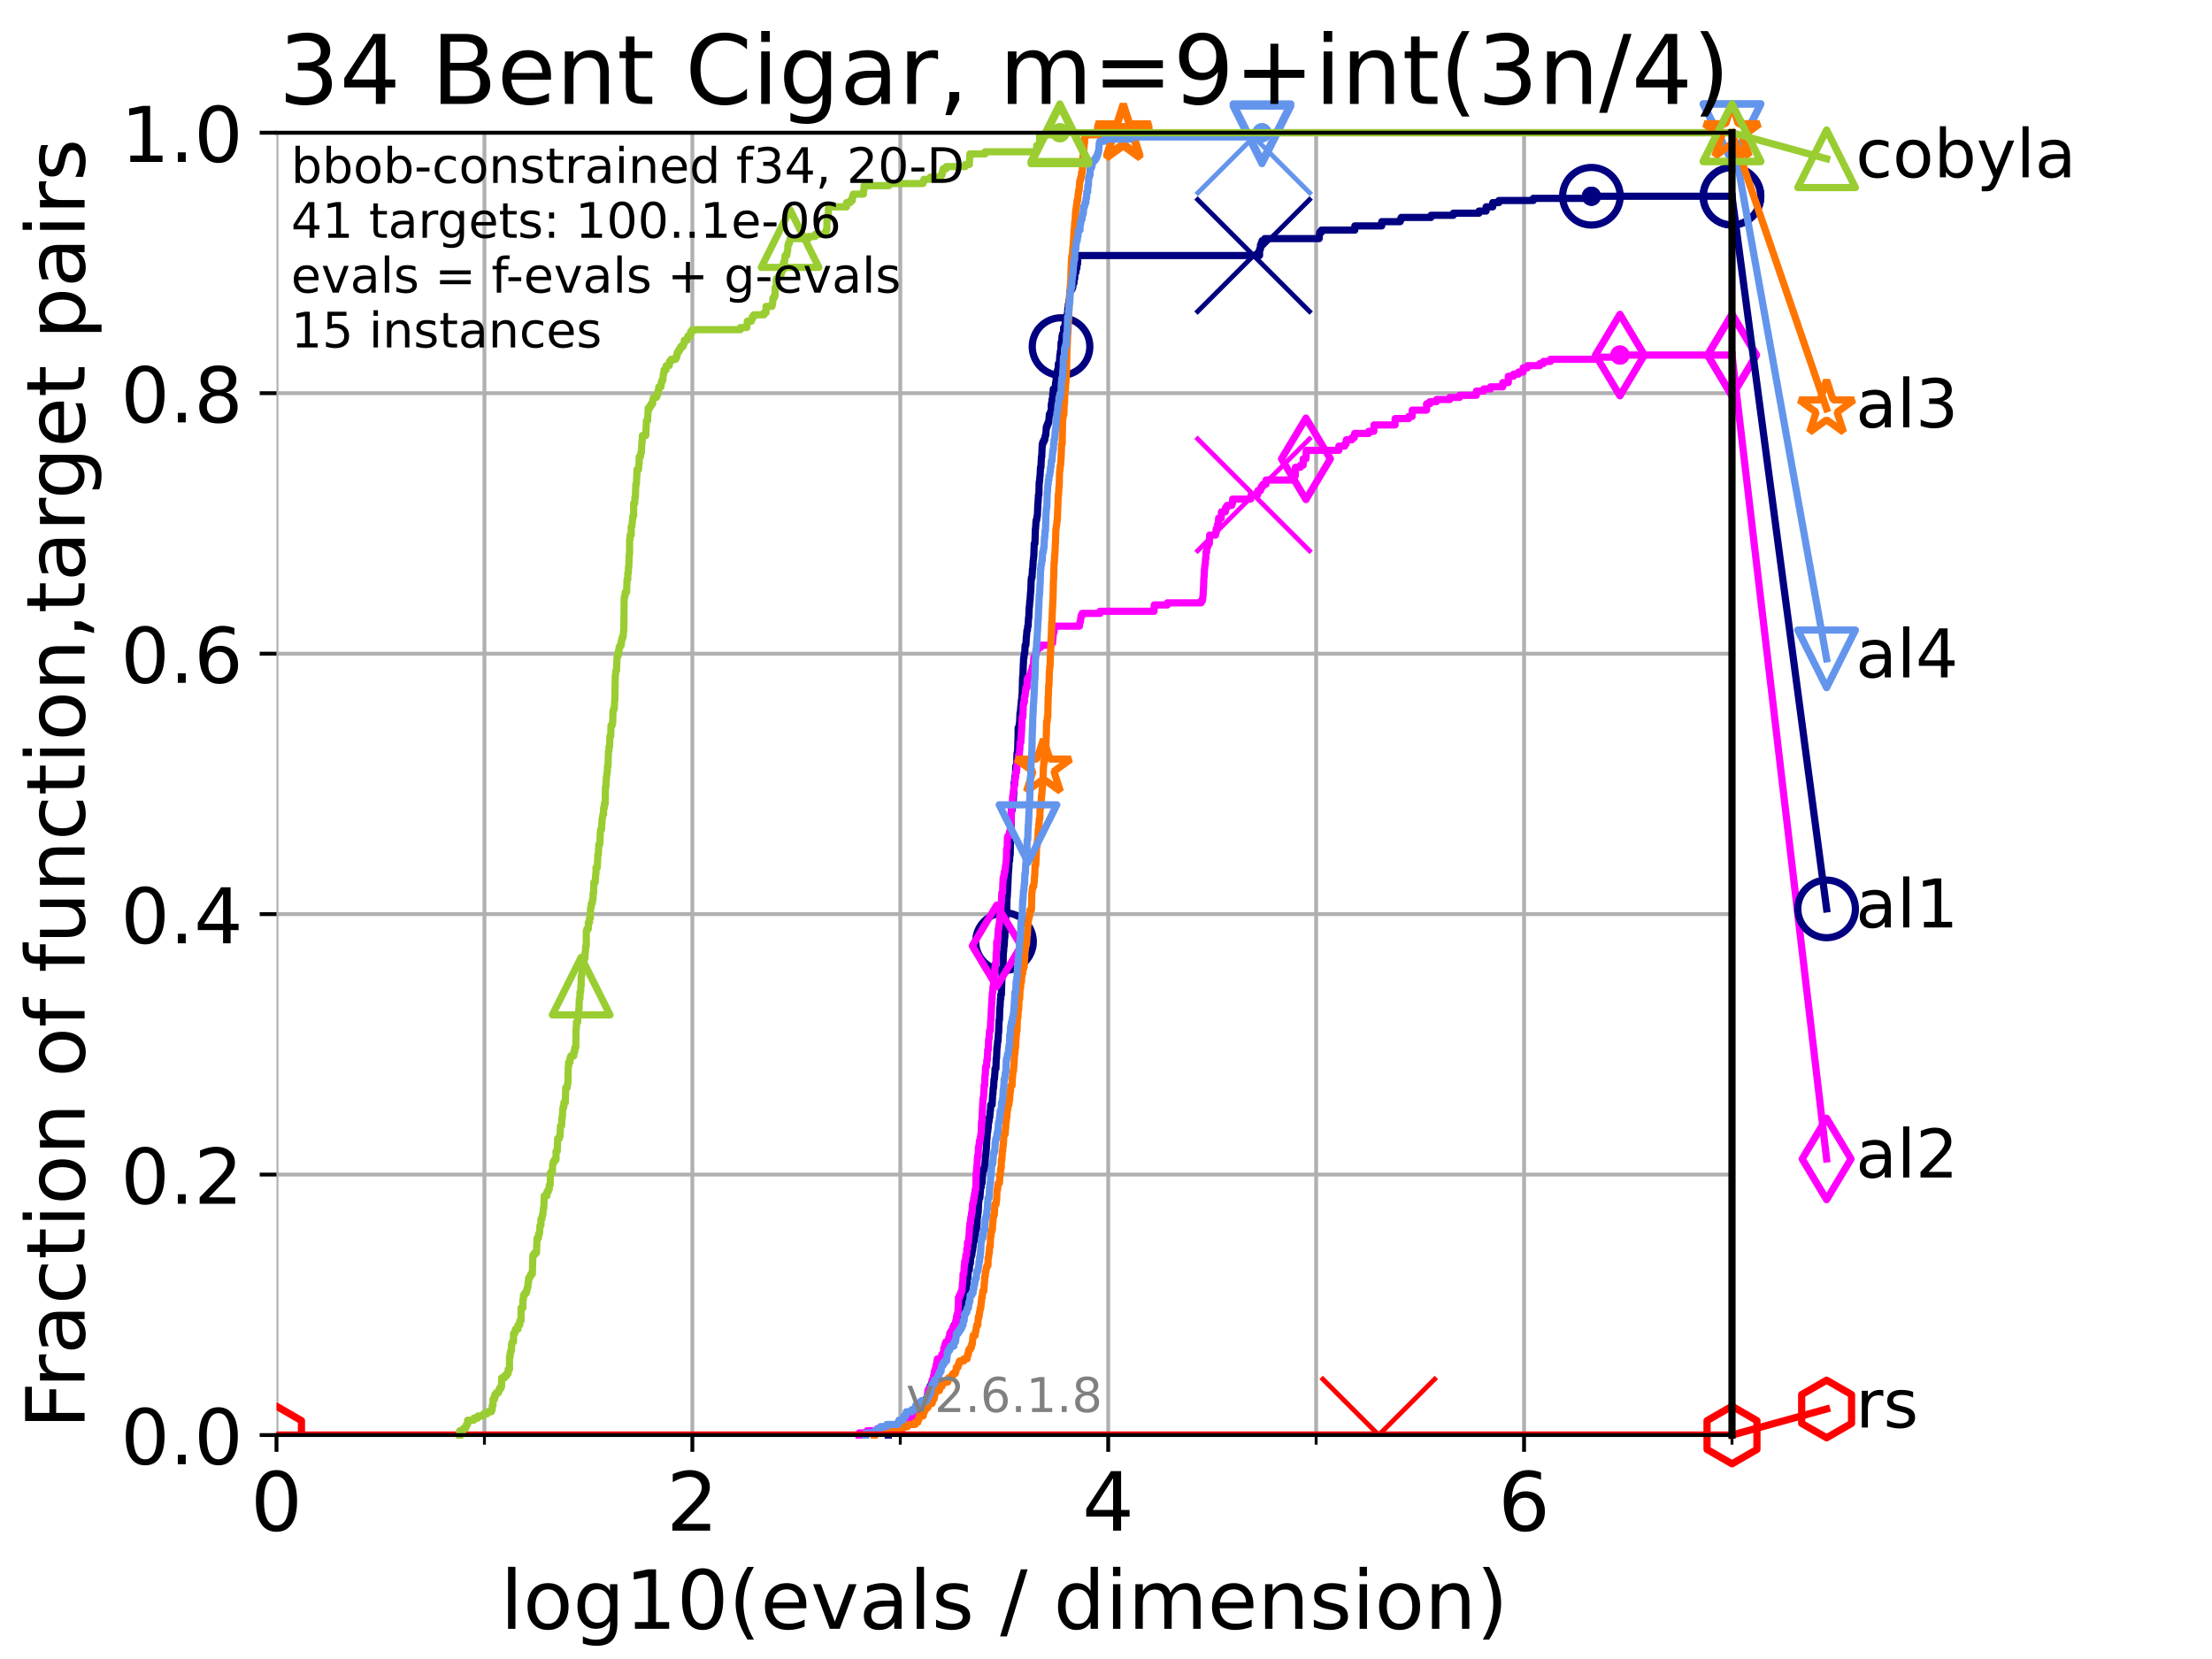 <?xml version="1.0" encoding="utf-8" standalone="no"?>
<!DOCTYPE svg PUBLIC "-//W3C//DTD SVG 1.1//EN"
  "http://www.w3.org/Graphics/SVG/1.1/DTD/svg11.dtd">
<!-- Created with matplotlib (https://matplotlib.org/) -->
<svg height="345.6pt" version="1.1" viewBox="0 0 460.8 345.6" width="460.8pt" xmlns="http://www.w3.org/2000/svg" xmlns:xlink="http://www.w3.org/1999/xlink">
 <defs>
  <style type="text/css">*{stroke-linecap:butt;stroke-linejoin:round;}</style>
 </defs>
 <g id="figure_1">
  <g id="patch_1">
   <path d="M 0 345.6 
L 460.8 345.6 
L 460.8 0 
L 0 0 
z
" style="fill:#ffffff;"/>
  </g>
  <g id="axes_1">
   <g id="patch_2">
    <path d="M 57.6 298.944 
L 360.806 298.944 
L 360.806 27.648 
L 57.6 27.648 
z
" style="fill:#ffffff;"/>
   </g>
   <g id="matplotlib.axis_1">
    <g id="xtick_1">
     <g id="line2d_1">
      <path clip-path="url(#p074d3e8aa7)" d="M 57.6 298.944 
L 57.6 27.648 
" style="fill:none;stroke:#b0b0b0;stroke-linecap:square;stroke-width:0.8;"/>
     </g>
     <g id="line2d_2">
      <defs>
       <path d="M 0 0 
L 0 3.5 
" id="m12acd44193" style="stroke:#000000;stroke-width:0.8;"/>
      </defs>
      <g>
       <use style="stroke:#000000;stroke-width:0.8;" x="57.6" xlink:href="#m12acd44193" y="298.944"/>
      </g>
     </g>
     <g id="text_1">
      <!-- 0 -->
      <g transform="translate(52.192 318.861)scale(0.17 -0.17)">
       <defs>
        <path d="M 31.781 66.406 
Q 24.172 66.406 20.328 58.906 
Q 16.5 51.422 16.5 36.375 
Q 16.5 21.391 20.328 13.891 
Q 24.172 6.391 31.781 6.391 
Q 39.453 6.391 43.281 13.891 
Q 47.125 21.391 47.125 36.375 
Q 47.125 51.422 43.281 58.906 
Q 39.453 66.406 31.781 66.406 
z
M 31.781 74.219 
Q 44.047 74.219 50.516 64.516 
Q 56.984 54.828 56.984 36.375 
Q 56.984 17.969 50.516 8.266 
Q 44.047 -1.422 31.781 -1.422 
Q 19.531 -1.422 13.062 8.266 
Q 6.594 17.969 6.594 36.375 
Q 6.594 54.828 13.062 64.516 
Q 19.531 74.219 31.781 74.219 
z
" id="DejaVuSans-48"/>
       </defs>
       <use xlink:href="#DejaVuSans-48"/>
      </g>
     </g>
    </g>
    <g id="xtick_2">
     <g id="line2d_3">
      <path clip-path="url(#p074d3e8aa7)" d="M 144.23 298.944 
L 144.23 27.648 
" style="fill:none;stroke:#b0b0b0;stroke-linecap:square;stroke-width:0.8;"/>
     </g>
     <g id="line2d_4">
      <g>
       <use style="stroke:#000000;stroke-width:0.8;" x="144.23" xlink:href="#m12acd44193" y="298.944"/>
      </g>
     </g>
     <g id="text_2">
      <!-- 2 -->
      <g transform="translate(138.822 318.861)scale(0.17 -0.17)">
       <defs>
        <path d="M 19.188 8.297 
L 53.609 8.297 
L 53.609 0 
L 7.328 0 
L 7.328 8.297 
Q 12.938 14.109 22.625 23.891 
Q 32.328 33.688 34.812 36.531 
Q 39.547 41.844 41.422 45.531 
Q 43.312 49.219 43.312 52.781 
Q 43.312 58.594 39.234 62.25 
Q 35.156 65.922 28.609 65.922 
Q 23.969 65.922 18.812 64.312 
Q 13.672 62.703 7.812 59.422 
L 7.812 69.391 
Q 13.766 71.781 18.938 73 
Q 24.125 74.219 28.422 74.219 
Q 39.75 74.219 46.484 68.547 
Q 53.219 62.891 53.219 53.422 
Q 53.219 48.922 51.531 44.891 
Q 49.859 40.875 45.406 35.406 
Q 44.188 33.984 37.641 27.219 
Q 31.109 20.453 19.188 8.297 
z
" id="DejaVuSans-50"/>
       </defs>
       <use xlink:href="#DejaVuSans-50"/>
      </g>
     </g>
    </g>
    <g id="xtick_3">
     <g id="line2d_5">
      <path clip-path="url(#p074d3e8aa7)" d="M 230.861 298.944 
L 230.861 27.648 
" style="fill:none;stroke:#b0b0b0;stroke-linecap:square;stroke-width:0.8;"/>
     </g>
     <g id="line2d_6">
      <g>
       <use style="stroke:#000000;stroke-width:0.8;" x="230.861" xlink:href="#m12acd44193" y="298.944"/>
      </g>
     </g>
     <g id="text_3">
      <!-- 4 -->
      <g transform="translate(225.453 318.861)scale(0.17 -0.17)">
       <defs>
        <path d="M 37.797 64.312 
L 12.891 25.391 
L 37.797 25.391 
z
M 35.203 72.906 
L 47.609 72.906 
L 47.609 25.391 
L 58.016 25.391 
L 58.016 17.188 
L 47.609 17.188 
L 47.609 0 
L 37.797 0 
L 37.797 17.188 
L 4.891 17.188 
L 4.891 26.703 
z
" id="DejaVuSans-52"/>
       </defs>
       <use xlink:href="#DejaVuSans-52"/>
      </g>
     </g>
    </g>
    <g id="xtick_4">
     <g id="line2d_7">
      <path clip-path="url(#p074d3e8aa7)" d="M 317.491 298.944 
L 317.491 27.648 
" style="fill:none;stroke:#b0b0b0;stroke-linecap:square;stroke-width:0.8;"/>
     </g>
     <g id="line2d_8">
      <g>
       <use style="stroke:#000000;stroke-width:0.8;" x="317.491" xlink:href="#m12acd44193" y="298.944"/>
      </g>
     </g>
     <g id="text_4">
      <!-- 6 -->
      <g transform="translate(312.083 318.861)scale(0.17 -0.17)">
       <defs>
        <path d="M 33.016 40.375 
Q 26.375 40.375 22.484 35.828 
Q 18.609 31.297 18.609 23.391 
Q 18.609 15.531 22.484 10.953 
Q 26.375 6.391 33.016 6.391 
Q 39.656 6.391 43.531 10.953 
Q 47.406 15.531 47.406 23.391 
Q 47.406 31.297 43.531 35.828 
Q 39.656 40.375 33.016 40.375 
z
M 52.594 71.297 
L 52.594 62.312 
Q 48.875 64.062 45.094 64.984 
Q 41.312 65.922 37.594 65.922 
Q 27.828 65.922 22.672 59.328 
Q 17.531 52.734 16.797 39.406 
Q 19.672 43.656 24.016 45.922 
Q 28.375 48.188 33.594 48.188 
Q 44.578 48.188 50.953 41.516 
Q 57.328 34.859 57.328 23.391 
Q 57.328 12.156 50.688 5.359 
Q 44.047 -1.422 33.016 -1.422 
Q 20.359 -1.422 13.672 8.266 
Q 6.984 17.969 6.984 36.375 
Q 6.984 53.656 15.188 63.938 
Q 23.391 74.219 37.203 74.219 
Q 40.922 74.219 44.703 73.484 
Q 48.484 72.75 52.594 71.297 
z
" id="DejaVuSans-54"/>
       </defs>
       <use xlink:href="#DejaVuSans-54"/>
      </g>
     </g>
    </g>
    <g id="xtick_5">
     <g id="line2d_9">
      <path clip-path="url(#p074d3e8aa7)" d="M 100.915 298.944 
L 100.915 27.648 
" style="fill:none;stroke:#b0b0b0;stroke-linecap:square;stroke-width:0.8;"/>
     </g>
     <g id="line2d_10">
      <defs>
       <path d="M 0 0 
L 0 2 
" id="m76eb6b3bbb" style="stroke:#000000;stroke-width:0.6;"/>
      </defs>
      <g>
       <use style="stroke:#000000;stroke-width:0.6;" x="100.915" xlink:href="#m76eb6b3bbb" y="298.944"/>
      </g>
     </g>
    </g>
    <g id="xtick_6">
     <g id="line2d_11">
      <path clip-path="url(#p074d3e8aa7)" d="M 187.546 298.944 
L 187.546 27.648 
" style="fill:none;stroke:#b0b0b0;stroke-linecap:square;stroke-width:0.8;"/>
     </g>
     <g id="line2d_12">
      <g>
       <use style="stroke:#000000;stroke-width:0.6;" x="187.546" xlink:href="#m76eb6b3bbb" y="298.944"/>
      </g>
     </g>
    </g>
    <g id="xtick_7">
     <g id="line2d_13">
      <path clip-path="url(#p074d3e8aa7)" d="M 274.176 298.944 
L 274.176 27.648 
" style="fill:none;stroke:#b0b0b0;stroke-linecap:square;stroke-width:0.8;"/>
     </g>
     <g id="line2d_14">
      <g>
       <use style="stroke:#000000;stroke-width:0.6;" x="274.176" xlink:href="#m76eb6b3bbb" y="298.944"/>
      </g>
     </g>
    </g>
    <g id="xtick_8">
     <g id="line2d_15">
      <path clip-path="url(#p074d3e8aa7)" d="M 360.806 298.944 
L 360.806 27.648 
" style="fill:none;stroke:#b0b0b0;stroke-linecap:square;stroke-width:0.8;"/>
     </g>
     <g id="line2d_16">
      <g>
       <use style="stroke:#000000;stroke-width:0.6;" x="360.806" xlink:href="#m76eb6b3bbb" y="298.944"/>
      </g>
     </g>
    </g>
    <g id="text_5">
     <!-- log10(evals / dimension) -->
     <g transform="translate(104.239 339.314)scale(0.17 -0.17)">
      <defs>
       <path d="M 9.422 75.984 
L 18.406 75.984 
L 18.406 0 
L 9.422 0 
z
" id="DejaVuSans-108"/>
       <path d="M 30.609 48.391 
Q 23.391 48.391 19.188 42.75 
Q 14.984 37.109 14.984 27.297 
Q 14.984 17.484 19.156 11.844 
Q 23.344 6.203 30.609 6.203 
Q 37.797 6.203 41.984 11.859 
Q 46.188 17.531 46.188 27.297 
Q 46.188 37.016 41.984 42.703 
Q 37.797 48.391 30.609 48.391 
z
M 30.609 56 
Q 42.328 56 49.016 48.375 
Q 55.719 40.766 55.719 27.297 
Q 55.719 13.875 49.016 6.219 
Q 42.328 -1.422 30.609 -1.422 
Q 18.844 -1.422 12.172 6.219 
Q 5.516 13.875 5.516 27.297 
Q 5.516 40.766 12.172 48.375 
Q 18.844 56 30.609 56 
z
" id="DejaVuSans-111"/>
       <path d="M 45.406 27.984 
Q 45.406 37.75 41.375 43.109 
Q 37.359 48.484 30.078 48.484 
Q 22.859 48.484 18.828 43.109 
Q 14.797 37.75 14.797 27.984 
Q 14.797 18.266 18.828 12.891 
Q 22.859 7.516 30.078 7.516 
Q 37.359 7.516 41.375 12.891 
Q 45.406 18.266 45.406 27.984 
z
M 54.391 6.781 
Q 54.391 -7.172 48.188 -13.984 
Q 42 -20.797 29.203 -20.797 
Q 24.469 -20.797 20.266 -20.094 
Q 16.062 -19.391 12.109 -17.922 
L 12.109 -9.188 
Q 16.062 -11.328 19.922 -12.344 
Q 23.781 -13.375 27.781 -13.375 
Q 36.625 -13.375 41.016 -8.766 
Q 45.406 -4.156 45.406 5.172 
L 45.406 9.625 
Q 42.625 4.781 38.281 2.391 
Q 33.938 0 27.875 0 
Q 17.828 0 11.672 7.656 
Q 5.516 15.328 5.516 27.984 
Q 5.516 40.672 11.672 48.328 
Q 17.828 56 27.875 56 
Q 33.938 56 38.281 53.609 
Q 42.625 51.219 45.406 46.391 
L 45.406 54.688 
L 54.391 54.688 
z
" id="DejaVuSans-103"/>
       <path d="M 12.406 8.297 
L 28.516 8.297 
L 28.516 63.922 
L 10.984 60.406 
L 10.984 69.391 
L 28.422 72.906 
L 38.281 72.906 
L 38.281 8.297 
L 54.391 8.297 
L 54.391 0 
L 12.406 0 
z
" id="DejaVuSans-49"/>
       <path d="M 31 75.875 
Q 24.469 64.656 21.281 53.656 
Q 18.109 42.672 18.109 31.391 
Q 18.109 20.125 21.312 9.062 
Q 24.516 -2 31 -13.188 
L 23.188 -13.188 
Q 15.875 -1.703 12.234 9.375 
Q 8.594 20.453 8.594 31.391 
Q 8.594 42.281 12.203 53.312 
Q 15.828 64.359 23.188 75.875 
z
" id="DejaVuSans-40"/>
       <path d="M 56.203 29.594 
L 56.203 25.203 
L 14.891 25.203 
Q 15.484 15.922 20.484 11.062 
Q 25.484 6.203 34.422 6.203 
Q 39.594 6.203 44.453 7.469 
Q 49.312 8.734 54.109 11.281 
L 54.109 2.781 
Q 49.266 0.734 44.188 -0.344 
Q 39.109 -1.422 33.891 -1.422 
Q 20.797 -1.422 13.156 6.188 
Q 5.516 13.812 5.516 26.812 
Q 5.516 40.234 12.766 48.109 
Q 20.016 56 32.328 56 
Q 43.359 56 49.781 48.891 
Q 56.203 41.797 56.203 29.594 
z
M 47.219 32.234 
Q 47.125 39.594 43.094 43.984 
Q 39.062 48.391 32.422 48.391 
Q 24.906 48.391 20.391 44.141 
Q 15.875 39.891 15.188 32.172 
z
" id="DejaVuSans-101"/>
       <path d="M 2.984 54.688 
L 12.5 54.688 
L 29.594 8.797 
L 46.688 54.688 
L 56.203 54.688 
L 35.688 0 
L 23.484 0 
z
" id="DejaVuSans-118"/>
       <path d="M 34.281 27.484 
Q 23.391 27.484 19.188 25 
Q 14.984 22.516 14.984 16.5 
Q 14.984 11.719 18.141 8.906 
Q 21.297 6.109 26.703 6.109 
Q 34.188 6.109 38.703 11.406 
Q 43.219 16.703 43.219 25.484 
L 43.219 27.484 
z
M 52.203 31.203 
L 52.203 0 
L 43.219 0 
L 43.219 8.297 
Q 40.141 3.328 35.547 0.953 
Q 30.953 -1.422 24.312 -1.422 
Q 15.922 -1.422 10.953 3.297 
Q 6 8.016 6 15.922 
Q 6 25.141 12.172 29.828 
Q 18.359 34.516 30.609 34.516 
L 43.219 34.516 
L 43.219 35.406 
Q 43.219 41.609 39.141 45 
Q 35.062 48.391 27.688 48.391 
Q 23 48.391 18.547 47.266 
Q 14.109 46.141 10.016 43.891 
L 10.016 52.203 
Q 14.938 54.109 19.578 55.047 
Q 24.219 56 28.609 56 
Q 40.484 56 46.344 49.844 
Q 52.203 43.703 52.203 31.203 
z
" id="DejaVuSans-97"/>
       <path d="M 44.281 53.078 
L 44.281 44.578 
Q 40.484 46.531 36.375 47.5 
Q 32.281 48.484 27.875 48.484 
Q 21.188 48.484 17.844 46.438 
Q 14.5 44.391 14.5 40.281 
Q 14.5 37.156 16.891 35.375 
Q 19.281 33.594 26.516 31.984 
L 29.594 31.297 
Q 39.156 29.25 43.188 25.516 
Q 47.219 21.781 47.219 15.094 
Q 47.219 7.469 41.188 3.016 
Q 35.156 -1.422 24.609 -1.422 
Q 20.219 -1.422 15.453 -0.562 
Q 10.688 0.297 5.422 2 
L 5.422 11.281 
Q 10.406 8.688 15.234 7.391 
Q 20.062 6.109 24.812 6.109 
Q 31.156 6.109 34.562 8.281 
Q 37.984 10.453 37.984 14.406 
Q 37.984 18.062 35.516 20.016 
Q 33.062 21.969 24.703 23.781 
L 21.578 24.516 
Q 13.234 26.266 9.516 29.906 
Q 5.812 33.547 5.812 39.891 
Q 5.812 47.609 11.281 51.797 
Q 16.75 56 26.812 56 
Q 31.781 56 36.172 55.266 
Q 40.578 54.547 44.281 53.078 
z
" id="DejaVuSans-115"/>
       <path id="DejaVuSans-32"/>
       <path d="M 25.391 72.906 
L 33.688 72.906 
L 8.297 -9.281 
L 0 -9.281 
z
" id="DejaVuSans-47"/>
       <path d="M 45.406 46.391 
L 45.406 75.984 
L 54.391 75.984 
L 54.391 0 
L 45.406 0 
L 45.406 8.203 
Q 42.578 3.328 38.25 0.953 
Q 33.938 -1.422 27.875 -1.422 
Q 17.969 -1.422 11.734 6.484 
Q 5.516 14.406 5.516 27.297 
Q 5.516 40.188 11.734 48.094 
Q 17.969 56 27.875 56 
Q 33.938 56 38.25 53.625 
Q 42.578 51.266 45.406 46.391 
z
M 14.797 27.297 
Q 14.797 17.391 18.875 11.75 
Q 22.953 6.109 30.078 6.109 
Q 37.203 6.109 41.297 11.75 
Q 45.406 17.391 45.406 27.297 
Q 45.406 37.203 41.297 42.844 
Q 37.203 48.484 30.078 48.484 
Q 22.953 48.484 18.875 42.844 
Q 14.797 37.203 14.797 27.297 
z
" id="DejaVuSans-100"/>
       <path d="M 9.422 54.688 
L 18.406 54.688 
L 18.406 0 
L 9.422 0 
z
M 9.422 75.984 
L 18.406 75.984 
L 18.406 64.594 
L 9.422 64.594 
z
" id="DejaVuSans-105"/>
       <path d="M 52 44.188 
Q 55.375 50.25 60.062 53.125 
Q 64.75 56 71.094 56 
Q 79.641 56 84.281 50.016 
Q 88.922 44.047 88.922 33.016 
L 88.922 0 
L 79.891 0 
L 79.891 32.719 
Q 79.891 40.578 77.094 44.375 
Q 74.312 48.188 68.609 48.188 
Q 61.625 48.188 57.562 43.547 
Q 53.516 38.922 53.516 30.906 
L 53.516 0 
L 44.484 0 
L 44.484 32.719 
Q 44.484 40.625 41.703 44.406 
Q 38.922 48.188 33.109 48.188 
Q 26.219 48.188 22.156 43.531 
Q 18.109 38.875 18.109 30.906 
L 18.109 0 
L 9.078 0 
L 9.078 54.688 
L 18.109 54.688 
L 18.109 46.188 
Q 21.188 51.219 25.484 53.609 
Q 29.781 56 35.688 56 
Q 41.656 56 45.828 52.969 
Q 50 49.953 52 44.188 
z
" id="DejaVuSans-109"/>
       <path d="M 54.891 33.016 
L 54.891 0 
L 45.906 0 
L 45.906 32.719 
Q 45.906 40.484 42.875 44.328 
Q 39.844 48.188 33.797 48.188 
Q 26.516 48.188 22.312 43.547 
Q 18.109 38.922 18.109 30.906 
L 18.109 0 
L 9.078 0 
L 9.078 54.688 
L 18.109 54.688 
L 18.109 46.188 
Q 21.344 51.125 25.703 53.562 
Q 30.078 56 35.797 56 
Q 45.219 56 50.047 50.172 
Q 54.891 44.344 54.891 33.016 
z
" id="DejaVuSans-110"/>
       <path d="M 8.016 75.875 
L 15.828 75.875 
Q 23.141 64.359 26.781 53.312 
Q 30.422 42.281 30.422 31.391 
Q 30.422 20.453 26.781 9.375 
Q 23.141 -1.703 15.828 -13.188 
L 8.016 -13.188 
Q 14.5 -2 17.703 9.062 
Q 20.906 20.125 20.906 31.391 
Q 20.906 42.672 17.703 53.656 
Q 14.5 64.656 8.016 75.875 
z
" id="DejaVuSans-41"/>
      </defs>
      <use xlink:href="#DejaVuSans-108"/>
      <use x="27.783" xlink:href="#DejaVuSans-111"/>
      <use x="88.965" xlink:href="#DejaVuSans-103"/>
      <use x="152.441" xlink:href="#DejaVuSans-49"/>
      <use x="216.064" xlink:href="#DejaVuSans-48"/>
      <use x="279.688" xlink:href="#DejaVuSans-40"/>
      <use x="318.701" xlink:href="#DejaVuSans-101"/>
      <use x="380.225" xlink:href="#DejaVuSans-118"/>
      <use x="439.404" xlink:href="#DejaVuSans-97"/>
      <use x="500.684" xlink:href="#DejaVuSans-108"/>
      <use x="528.467" xlink:href="#DejaVuSans-115"/>
      <use x="580.566" xlink:href="#DejaVuSans-32"/>
      <use x="612.354" xlink:href="#DejaVuSans-47"/>
      <use x="646.045" xlink:href="#DejaVuSans-32"/>
      <use x="677.832" xlink:href="#DejaVuSans-100"/>
      <use x="741.309" xlink:href="#DejaVuSans-105"/>
      <use x="769.092" xlink:href="#DejaVuSans-109"/>
      <use x="866.504" xlink:href="#DejaVuSans-101"/>
      <use x="928.027" xlink:href="#DejaVuSans-110"/>
      <use x="991.406" xlink:href="#DejaVuSans-115"/>
      <use x="1043.506" xlink:href="#DejaVuSans-105"/>
      <use x="1071.289" xlink:href="#DejaVuSans-111"/>
      <use x="1132.471" xlink:href="#DejaVuSans-110"/>
      <use x="1195.85" xlink:href="#DejaVuSans-41"/>
     </g>
    </g>
   </g>
   <g id="matplotlib.axis_2">
    <g id="ytick_1">
     <g id="line2d_17">
      <path clip-path="url(#p074d3e8aa7)" d="M 57.6 298.944 
L 360.806 298.944 
" style="fill:none;stroke:#b0b0b0;stroke-linecap:square;stroke-width:0.8;"/>
     </g>
     <g id="line2d_18">
      <defs>
       <path d="M 0 0 
L -3.5 0 
" id="mfe201b23d3" style="stroke:#000000;stroke-width:0.8;"/>
      </defs>
      <g>
       <use style="stroke:#000000;stroke-width:0.8;" x="57.6" xlink:href="#mfe201b23d3" y="298.944"/>
      </g>
     </g>
     <g id="text_6">
      <!-- 0.0 -->
      <g transform="translate(25.155 305.023)scale(0.16 -0.16)">
       <defs>
        <path d="M 10.688 12.406 
L 21 12.406 
L 21 0 
L 10.688 0 
z
" id="DejaVuSans-46"/>
       </defs>
       <use xlink:href="#DejaVuSans-48"/>
       <use x="63.623" xlink:href="#DejaVuSans-46"/>
       <use x="95.41" xlink:href="#DejaVuSans-48"/>
      </g>
     </g>
    </g>
    <g id="ytick_2">
     <g id="line2d_19">
      <path clip-path="url(#p074d3e8aa7)" d="M 57.6 244.685 
L 360.806 244.685 
" style="fill:none;stroke:#b0b0b0;stroke-linecap:square;stroke-width:0.8;"/>
     </g>
     <g id="line2d_20">
      <g>
       <use style="stroke:#000000;stroke-width:0.8;" x="57.6" xlink:href="#mfe201b23d3" y="244.685"/>
      </g>
     </g>
     <g id="text_7">
      <!-- 0.2 -->
      <g transform="translate(25.155 250.764)scale(0.16 -0.16)">
       <use xlink:href="#DejaVuSans-48"/>
       <use x="63.623" xlink:href="#DejaVuSans-46"/>
       <use x="95.41" xlink:href="#DejaVuSans-50"/>
      </g>
     </g>
    </g>
    <g id="ytick_3">
     <g id="line2d_21">
      <path clip-path="url(#p074d3e8aa7)" d="M 57.6 190.426 
L 360.806 190.426 
" style="fill:none;stroke:#b0b0b0;stroke-linecap:square;stroke-width:0.8;"/>
     </g>
     <g id="line2d_22">
      <g>
       <use style="stroke:#000000;stroke-width:0.8;" x="57.6" xlink:href="#mfe201b23d3" y="190.426"/>
      </g>
     </g>
     <g id="text_8">
      <!-- 0.4 -->
      <g transform="translate(25.155 196.504)scale(0.16 -0.16)">
       <use xlink:href="#DejaVuSans-48"/>
       <use x="63.623" xlink:href="#DejaVuSans-46"/>
       <use x="95.41" xlink:href="#DejaVuSans-52"/>
      </g>
     </g>
    </g>
    <g id="ytick_4">
     <g id="line2d_23">
      <path clip-path="url(#p074d3e8aa7)" d="M 57.6 136.166 
L 360.806 136.166 
" style="fill:none;stroke:#b0b0b0;stroke-linecap:square;stroke-width:0.8;"/>
     </g>
     <g id="line2d_24">
      <g>
       <use style="stroke:#000000;stroke-width:0.8;" x="57.6" xlink:href="#mfe201b23d3" y="136.166"/>
      </g>
     </g>
     <g id="text_9">
      <!-- 0.6 -->
      <g transform="translate(25.155 142.245)scale(0.16 -0.16)">
       <use xlink:href="#DejaVuSans-48"/>
       <use x="63.623" xlink:href="#DejaVuSans-46"/>
       <use x="95.41" xlink:href="#DejaVuSans-54"/>
      </g>
     </g>
    </g>
    <g id="ytick_5">
     <g id="line2d_25">
      <path clip-path="url(#p074d3e8aa7)" d="M 57.6 81.907 
L 360.806 81.907 
" style="fill:none;stroke:#b0b0b0;stroke-linecap:square;stroke-width:0.8;"/>
     </g>
     <g id="line2d_26">
      <g>
       <use style="stroke:#000000;stroke-width:0.8;" x="57.6" xlink:href="#mfe201b23d3" y="81.907"/>
      </g>
     </g>
     <g id="text_10">
      <!-- 0.8 -->
      <g transform="translate(25.155 87.986)scale(0.16 -0.16)">
       <defs>
        <path d="M 31.781 34.625 
Q 24.75 34.625 20.719 30.859 
Q 16.703 27.094 16.703 20.516 
Q 16.703 13.922 20.719 10.156 
Q 24.75 6.391 31.781 6.391 
Q 38.812 6.391 42.859 10.172 
Q 46.922 13.969 46.922 20.516 
Q 46.922 27.094 42.891 30.859 
Q 38.875 34.625 31.781 34.625 
z
M 21.922 38.812 
Q 15.578 40.375 12.031 44.719 
Q 8.5 49.078 8.5 55.328 
Q 8.5 64.062 14.719 69.141 
Q 20.953 74.219 31.781 74.219 
Q 42.672 74.219 48.875 69.141 
Q 55.078 64.062 55.078 55.328 
Q 55.078 49.078 51.531 44.719 
Q 48 40.375 41.703 38.812 
Q 48.828 37.156 52.797 32.312 
Q 56.781 27.484 56.781 20.516 
Q 56.781 9.906 50.312 4.234 
Q 43.844 -1.422 31.781 -1.422 
Q 19.734 -1.422 13.25 4.234 
Q 6.781 9.906 6.781 20.516 
Q 6.781 27.484 10.781 32.312 
Q 14.797 37.156 21.922 38.812 
z
M 18.312 54.391 
Q 18.312 48.734 21.844 45.562 
Q 25.391 42.391 31.781 42.391 
Q 38.141 42.391 41.719 45.562 
Q 45.312 48.734 45.312 54.391 
Q 45.312 60.062 41.719 63.234 
Q 38.141 66.406 31.781 66.406 
Q 25.391 66.406 21.844 63.234 
Q 18.312 60.062 18.312 54.391 
z
" id="DejaVuSans-56"/>
       </defs>
       <use xlink:href="#DejaVuSans-48"/>
       <use x="63.623" xlink:href="#DejaVuSans-46"/>
       <use x="95.41" xlink:href="#DejaVuSans-56"/>
      </g>
     </g>
    </g>
    <g id="ytick_6">
     <g id="line2d_27">
      <path clip-path="url(#p074d3e8aa7)" d="M 57.6 27.648 
L 360.806 27.648 
" style="fill:none;stroke:#b0b0b0;stroke-linecap:square;stroke-width:0.8;"/>
     </g>
     <g id="line2d_28">
      <g>
       <use style="stroke:#000000;stroke-width:0.8;" x="57.6" xlink:href="#mfe201b23d3" y="27.648"/>
      </g>
     </g>
     <g id="text_11">
      <!-- 1.0 -->
      <g transform="translate(25.155 33.727)scale(0.16 -0.16)">
       <use xlink:href="#DejaVuSans-49"/>
       <use x="63.623" xlink:href="#DejaVuSans-46"/>
       <use x="95.41" xlink:href="#DejaVuSans-48"/>
      </g>
     </g>
    </g>
    <g id="text_12">
     <!-- Fraction of function,target pairs -->
     <g transform="translate(17.62 297.681)rotate(-90)scale(0.17 -0.17)">
      <defs>
       <path d="M 9.812 72.906 
L 51.703 72.906 
L 51.703 64.594 
L 19.672 64.594 
L 19.672 43.109 
L 48.578 43.109 
L 48.578 34.812 
L 19.672 34.812 
L 19.672 0 
L 9.812 0 
z
" id="DejaVuSans-70"/>
       <path d="M 41.109 46.297 
Q 39.594 47.172 37.812 47.578 
Q 36.031 48 33.891 48 
Q 26.266 48 22.188 43.047 
Q 18.109 38.094 18.109 28.812 
L 18.109 0 
L 9.078 0 
L 9.078 54.688 
L 18.109 54.688 
L 18.109 46.188 
Q 20.953 51.172 25.484 53.578 
Q 30.031 56 36.531 56 
Q 37.453 56 38.578 55.875 
Q 39.703 55.766 41.062 55.516 
z
" id="DejaVuSans-114"/>
       <path d="M 48.781 52.594 
L 48.781 44.188 
Q 44.969 46.297 41.141 47.344 
Q 37.312 48.391 33.406 48.391 
Q 24.656 48.391 19.812 42.844 
Q 14.984 37.312 14.984 27.297 
Q 14.984 17.281 19.812 11.734 
Q 24.656 6.203 33.406 6.203 
Q 37.312 6.203 41.141 7.25 
Q 44.969 8.297 48.781 10.406 
L 48.781 2.094 
Q 45.016 0.344 40.984 -0.531 
Q 36.969 -1.422 32.422 -1.422 
Q 20.062 -1.422 12.781 6.344 
Q 5.516 14.109 5.516 27.297 
Q 5.516 40.672 12.859 48.328 
Q 20.219 56 33.016 56 
Q 37.156 56 41.109 55.141 
Q 45.062 54.297 48.781 52.594 
z
" id="DejaVuSans-99"/>
       <path d="M 18.312 70.219 
L 18.312 54.688 
L 36.812 54.688 
L 36.812 47.703 
L 18.312 47.703 
L 18.312 18.016 
Q 18.312 11.328 20.141 9.422 
Q 21.969 7.516 27.594 7.516 
L 36.812 7.516 
L 36.812 0 
L 27.594 0 
Q 17.188 0 13.234 3.875 
Q 9.281 7.766 9.281 18.016 
L 9.281 47.703 
L 2.688 47.703 
L 2.688 54.688 
L 9.281 54.688 
L 9.281 70.219 
z
" id="DejaVuSans-116"/>
       <path d="M 37.109 75.984 
L 37.109 68.5 
L 28.516 68.5 
Q 23.688 68.5 21.797 66.547 
Q 19.922 64.594 19.922 59.516 
L 19.922 54.688 
L 34.719 54.688 
L 34.719 47.703 
L 19.922 47.703 
L 19.922 0 
L 10.891 0 
L 10.891 47.703 
L 2.297 47.703 
L 2.297 54.688 
L 10.891 54.688 
L 10.891 58.5 
Q 10.891 67.625 15.141 71.797 
Q 19.391 75.984 28.609 75.984 
z
" id="DejaVuSans-102"/>
       <path d="M 8.5 21.578 
L 8.5 54.688 
L 17.484 54.688 
L 17.484 21.922 
Q 17.484 14.156 20.5 10.266 
Q 23.531 6.391 29.594 6.391 
Q 36.859 6.391 41.078 11.031 
Q 45.312 15.672 45.312 23.688 
L 45.312 54.688 
L 54.297 54.688 
L 54.297 0 
L 45.312 0 
L 45.312 8.406 
Q 42.047 3.422 37.719 1 
Q 33.406 -1.422 27.688 -1.422 
Q 18.266 -1.422 13.375 4.438 
Q 8.5 10.297 8.5 21.578 
z
M 31.109 56 
z
" id="DejaVuSans-117"/>
       <path d="M 11.719 12.406 
L 22.016 12.406 
L 22.016 4 
L 14.016 -11.625 
L 7.719 -11.625 
L 11.719 4 
z
" id="DejaVuSans-44"/>
       <path d="M 18.109 8.203 
L 18.109 -20.797 
L 9.078 -20.797 
L 9.078 54.688 
L 18.109 54.688 
L 18.109 46.391 
Q 20.953 51.266 25.266 53.625 
Q 29.594 56 35.594 56 
Q 45.562 56 51.781 48.094 
Q 58.016 40.188 58.016 27.297 
Q 58.016 14.406 51.781 6.484 
Q 45.562 -1.422 35.594 -1.422 
Q 29.594 -1.422 25.266 0.953 
Q 20.953 3.328 18.109 8.203 
z
M 48.688 27.297 
Q 48.688 37.203 44.609 42.844 
Q 40.531 48.484 33.406 48.484 
Q 26.266 48.484 22.188 42.844 
Q 18.109 37.203 18.109 27.297 
Q 18.109 17.391 22.188 11.75 
Q 26.266 6.109 33.406 6.109 
Q 40.531 6.109 44.609 11.75 
Q 48.688 17.391 48.688 27.297 
z
" id="DejaVuSans-112"/>
      </defs>
      <use xlink:href="#DejaVuSans-70"/>
      <use x="50.27" xlink:href="#DejaVuSans-114"/>
      <use x="91.383" xlink:href="#DejaVuSans-97"/>
      <use x="152.662" xlink:href="#DejaVuSans-99"/>
      <use x="207.643" xlink:href="#DejaVuSans-116"/>
      <use x="246.852" xlink:href="#DejaVuSans-105"/>
      <use x="274.635" xlink:href="#DejaVuSans-111"/>
      <use x="335.816" xlink:href="#DejaVuSans-110"/>
      <use x="399.195" xlink:href="#DejaVuSans-32"/>
      <use x="430.982" xlink:href="#DejaVuSans-111"/>
      <use x="492.164" xlink:href="#DejaVuSans-102"/>
      <use x="527.369" xlink:href="#DejaVuSans-32"/>
      <use x="559.156" xlink:href="#DejaVuSans-102"/>
      <use x="594.361" xlink:href="#DejaVuSans-117"/>
      <use x="657.74" xlink:href="#DejaVuSans-110"/>
      <use x="721.119" xlink:href="#DejaVuSans-99"/>
      <use x="776.1" xlink:href="#DejaVuSans-116"/>
      <use x="815.309" xlink:href="#DejaVuSans-105"/>
      <use x="843.092" xlink:href="#DejaVuSans-111"/>
      <use x="904.273" xlink:href="#DejaVuSans-110"/>
      <use x="967.652" xlink:href="#DejaVuSans-44"/>
      <use x="999.439" xlink:href="#DejaVuSans-116"/>
      <use x="1038.648" xlink:href="#DejaVuSans-97"/>
      <use x="1099.928" xlink:href="#DejaVuSans-114"/>
      <use x="1139.291" xlink:href="#DejaVuSans-103"/>
      <use x="1202.768" xlink:href="#DejaVuSans-101"/>
      <use x="1264.291" xlink:href="#DejaVuSans-116"/>
      <use x="1303.5" xlink:href="#DejaVuSans-32"/>
      <use x="1335.287" xlink:href="#DejaVuSans-112"/>
      <use x="1398.764" xlink:href="#DejaVuSans-97"/>
      <use x="1460.043" xlink:href="#DejaVuSans-105"/>
      <use x="1487.826" xlink:href="#DejaVuSans-114"/>
      <use x="1528.939" xlink:href="#DejaVuSans-115"/>
     </g>
    </g>
   </g>
   <g id="line2d_29">
    <defs>
     <path d="M 0 1.5 
C 0.398 1.5 0.779 1.342 1.061 1.061 
C 1.342 0.779 1.5 0.398 1.5 0 
C 1.5 -0.398 1.342 -0.779 1.061 -1.061 
C 0.779 -1.342 0.398 -1.5 0 -1.5 
C -0.398 -1.5 -0.779 -1.342 -1.061 -1.061 
C -1.342 -0.779 -1.5 -0.398 -1.5 0 
C -1.5 0.398 -1.342 0.779 -1.061 1.061 
C -0.779 1.342 -0.398 1.5 0 1.5 
z
" id="m87a5996213" style="stroke:#000080;"/>
    </defs>
    <g>
     <use style="fill:#000080;stroke:#000080;" x="331.519" xlink:href="#m87a5996213" y="40.882"/>
     <use style="fill:#000080;stroke:#000080;" x="331.519" xlink:href="#m87a5996213" y="40.882"/>
    </g>
   </g>
   <g id="line2d_30">
    <path d="M 185.045 298.944 
L 185.045 298.503 
L 185.354 298.503 
L 185.354 298.062 
L 186.931 298.062 
L 186.931 297.621 
L 187.357 297.621 
L 187.357 297.179 
L 187.78 297.179 
L 187.78 296.738 
L 189.267 296.738 
L 189.267 296.297 
L 189.498 296.297 
L 189.498 295.856 
L 190.103 295.856 
L 190.103 295.415 
L 190.631 295.415 
L 190.74 294.533 
L 191.362 294.533 
L 191.362 294.092 
L 191.664 294.092 
L 191.69 293.209 
L 191.951 293.209 
L 191.983 291.886 
L 192.853 291.886 
L 192.853 291.445 
L 193.147 291.445 
L 193.147 291.004 
L 193.364 291.004 
L 193.398 290.121 
L 193.638 290.121 
L 193.748 288.798 
L 193.972 288.798 
L 193.972 288.357 
L 194.161 288.357 
L 194.161 287.916 
L 194.331 287.916 
L 194.331 287.475 
L 194.794 287.475 
L 194.794 287.033 
L 195.02 287.033 
L 195.02 286.592 
L 195.302 286.592 
L 195.307 285.71 
L 195.565 285.71 
L 195.672 284.828 
L 195.931 284.828 
L 195.931 284.387 
L 196.425 284.387 
L 196.471 283.504 
L 196.613 283.504 
L 196.664 282.622 
L 196.868 282.622 
L 196.962 281.74 
L 197.033 281.74 
L 197.033 281.299 
L 197.529 281.299 
L 197.621 280.416 
L 197.72 280.416 
L 197.725 279.534 
L 198.267 279.534 
L 198.267 279.093 
L 198.497 279.093 
L 198.55 278.211 
L 198.661 278.211 
L 198.765 276.005 
L 199.425 276.005 
L 199.498 275.123 
L 199.748 275.123 
L 199.827 274.241 
L 200.025 274.241 
L 200.103 273.358 
L 200.25 273.358 
L 200.348 271.594 
L 200.371 271.594 
L 200.401 270.712 
L 200.567 270.712 
L 200.567 270.27 
L 200.723 270.27 
L 200.723 269.829 
L 200.936 269.829 
L 200.936 269.388 
L 201.128 269.388 
L 201.154 268.506 
L 201.266 268.506 
L 201.361 267.624 
L 201.445 267.624 
L 201.512 266.3 
L 201.606 266.3 
L 201.711 264.977 
L 201.727 264.977 
L 201.727 264.536 
L 201.933 264.536 
L 202 263.212 
L 202.144 263.212 
L 202.199 261.889 
L 202.314 261.889 
L 202.314 261.448 
L 202.446 261.448 
L 202.52 260.566 
L 202.592 260.566 
L 202.693 259.683 
L 202.719 259.683 
L 202.73 258.801 
L 202.858 258.801 
L 202.858 258.36 
L 203.043 258.36 
L 203.066 257.478 
L 203.187 257.478 
L 203.24 256.154 
L 203.418 256.154 
L 203.509 255.272 
L 203.537 255.272 
L 203.578 253.507 
L 203.648 253.507 
L 203.719 252.625 
L 203.769 252.625 
L 203.874 250.42 
L 203.908 250.42 
L 204.005 249.537 
L 204.124 249.537 
L 204.227 248.214 
L 204.239 248.214 
L 204.28 247.332 
L 204.397 247.332 
L 204.46 246.449 
L 204.577 246.449 
L 204.684 244.685 
L 204.694 244.685 
L 204.756 243.803 
L 204.953 243.803 
L 204.953 243.361 
L 205.087 243.361 
L 205.187 242.479 
L 205.202 242.479 
L 205.291 240.715 
L 205.348 240.715 
L 205.458 239.391 
L 205.471 239.391 
L 205.576 237.186 
L 205.604 237.186 
L 205.692 235.862 
L 205.743 235.862 
L 205.82 234.98 
L 205.859 234.98 
L 205.948 233.657 
L 206.032 233.657 
L 206.076 232.774 
L 206.178 232.774 
L 206.273 231.451 
L 206.315 231.451 
L 206.394 230.127 
L 206.68 230.127 
L 206.779 227.922 
L 206.841 227.922 
L 206.905 226.598 
L 206.982 226.598 
L 207.073 224.834 
L 207.15 224.834 
L 207.249 223.51 
L 207.263 223.51 
L 207.287 222.628 
L 207.464 222.628 
L 207.534 220.423 
L 207.597 220.423 
L 207.68 218.217 
L 207.734 218.217 
L 207.826 216.894 
L 207.9 216.894 
L 207.997 215.129 
L 208.033 215.129 
L 208.133 212.482 
L 208.204 212.482 
L 208.284 209.835 
L 208.326 209.835 
L 208.411 208.071 
L 208.483 208.071 
L 208.483 207.189 
L 208.612 207.189 
L 208.722 203.66 
L 208.735 203.66 
L 208.764 201.895 
L 208.927 201.895 
L 209.017 198.366 
L 209.059 198.366 
L 209.142 197.043 
L 209.193 197.043 
L 209.278 195.278 
L 209.322 195.278 
L 209.418 192.631 
L 209.445 192.631 
L 209.55 190.426 
L 209.599 190.426 
L 209.628 189.543 
L 209.715 189.543 
L 209.782 186.897 
L 209.827 186.897 
L 209.934 184.691 
L 209.942 184.691 
L 210.049 182.044 
L 210.055 182.044 
L 210.165 180.721 
L 210.174 180.721 
L 210.189 179.397 
L 210.305 179.397 
L 210.37 178.074 
L 210.442 178.074 
L 210.553 172.339 
L 210.611 172.339 
L 210.673 168.81 
L 210.848 168.81 
L 210.951 167.487 
L 211.04 167.487 
L 211.135 165.722 
L 211.157 165.722 
L 211.254 163.075 
L 211.321 163.075 
L 211.427 161.752 
L 211.526 161.752 
L 211.62 159.546 
L 211.776 159.546 
L 211.867 156.9 
L 211.974 156.9 
L 212.076 153.371 
L 212.087 153.371 
L 212.097 151.606 
L 212.254 151.606 
L 212.342 150.724 
L 212.4 150.724 
L 212.488 148.518 
L 212.557 148.518 
L 212.645 147.195 
L 212.674 147.195 
L 212.78 145.871 
L 212.824 145.871 
L 212.911 144.548 
L 212.937 144.548 
L 213.029 141.019 
L 213.079 141.019 
L 213.176 138.372 
L 213.193 138.372 
L 213.236 137.049 
L 213.311 137.049 
L 213.379 136.166 
L 213.455 136.166 
L 213.561 134.402 
L 213.707 134.402 
L 213.805 132.637 
L 213.829 132.637 
L 213.935 131.314 
L 214.024 131.314 
L 214.093 130.432 
L 214.166 130.432 
L 214.265 128.667 
L 214.313 128.667 
L 214.404 126.462 
L 214.45 126.462 
L 214.529 125.138 
L 214.577 125.138 
L 214.676 123.374 
L 214.725 123.374 
L 214.815 120.727 
L 214.865 120.727 
L 214.865 120.286 
L 214.989 120.286 
L 215.086 118.521 
L 215.127 118.521 
L 215.236 116.757 
L 215.249 116.757 
L 215.35 115.874 
L 215.361 115.874 
L 215.451 113.228 
L 215.597 113.228 
L 215.688 110.14 
L 215.727 110.14 
L 215.837 108.375 
L 215.947 108.375 
L 216.044 107.493 
L 216.1 107.493 
L 216.207 104.846 
L 216.239 104.846 
L 216.333 103.082 
L 216.416 103.082 
L 216.482 100.435 
L 216.543 100.435 
L 216.642 99.111 
L 216.669 99.111 
L 216.753 97.347 
L 216.84 97.347 
L 216.95 95.141 
L 217.013 95.141 
L 217.102 92.935 
L 217.13 92.935 
L 217.13 92.494 
L 217.243 92.494 
L 217.243 92.053 
L 217.46 92.053 
L 217.46 91.612 
L 217.652 91.612 
L 217.744 90.73 
L 217.844 90.73 
L 217.941 89.406 
L 217.958 89.406 
L 217.958 88.965 
L 218.112 88.965 
L 218.112 88.524 
L 218.289 88.524 
L 218.289 88.083 
L 218.451 88.083 
L 218.561 86.76 
L 218.593 86.76 
L 218.593 86.319 
L 218.791 86.319 
L 218.791 85.877 
L 218.984 85.877 
L 219.015 84.113 
L 219.121 84.113 
L 219.145 83.231 
L 219.263 83.231 
L 219.321 81.907 
L 219.376 81.907 
L 219.415 81.025 
L 219.805 81.025 
L 219.905 79.702 
L 219.971 79.702 
L 220.016 78.819 
L 220.11 78.819 
L 220.11 78.378 
L 220.236 78.378 
L 220.302 77.055 
L 220.408 77.055 
L 220.491 75.731 
L 220.688 75.731 
L 220.785 73.967 
L 220.83 73.967 
L 220.912 73.085 
L 220.98 73.085 
L 221.048 71.32 
L 221.164 71.32 
L 221.244 69.997 
L 221.343 69.997 
L 221.343 69.556 
L 221.556 69.556 
L 221.575 68.232 
L 221.833 68.232 
L 221.907 66.909 
L 222.159 66.909 
L 222.257 65.585 
L 222.362 65.585 
L 222.458 64.262 
L 222.518 64.262 
L 222.556 63.38 
L 222.666 63.38 
L 222.728 62.497 
L 222.797 62.497 
L 222.856 60.733 
L 223.04 60.733 
L 223.04 60.292 
L 223.324 60.292 
L 223.324 59.851 
L 223.488 59.851 
L 223.551 58.968 
L 223.732 58.968 
L 223.736 58.086 
L 223.868 58.086 
L 223.941 56.763 
L 224.133 56.763 
L 224.196 55.88 
L 224.327 55.88 
L 224.37 54.998 
L 224.473 54.998 
L 224.558 53.234 
L 262.382 53.234 
L 262.404 51.91 
L 262.569 51.91 
L 262.575 51.028 
L 262.746 51.028 
L 262.746 50.587 
L 262.919 50.587 
L 262.919 50.146 
L 263.47 50.146 
L 263.47 49.705 
L 274.805 49.705 
L 274.911 48.381 
L 275.282 48.381 
L 275.282 47.94 
L 282.23 47.94 
L 282.236 47.058 
L 287.83 47.058 
L 287.836 46.176 
L 291.674 46.176 
L 291.674 45.734 
L 291.907 45.734 
L 291.907 45.293 
L 298.105 45.293 
L 298.105 44.852 
L 302.753 44.852 
L 302.753 44.411 
L 308.093 44.411 
L 308.093 43.97 
L 309.583 43.97 
L 309.586 43.088 
L 310.966 43.088 
L 310.966 42.205 
L 312.257 42.205 
L 312.257 41.764 
L 319.407 41.764 
L 319.407 41.323 
L 331.519 41.323 
L 331.519 40.882 
L 360.806 40.882 
L 360.806 40.882 
" style="fill:none;stroke:#000080;stroke-linecap:square;stroke-width:1.5;"/>
   </g>
   <g id="line2d_31">
    <defs>
     <path d="M 0 6 
C 1.591 6 3.117 5.368 4.243 4.243 
C 5.368 3.117 6 1.591 6 0 
C 6 -1.591 5.368 -3.117 4.243 -4.243 
C 3.117 -5.368 1.591 -6 0 -6 
C -1.591 -6 -3.117 -5.368 -4.243 -4.243 
C -5.368 -3.117 -6 -1.591 -6 0 
C -6 1.591 -5.368 3.117 -4.243 4.243 
C -3.117 5.368 -1.591 6 0 6 
z
" id="m2e8eb21f3a" style="stroke:#000080;stroke-width:1.5;"/>
    </defs>
    <g>
     <use style="fill-opacity:0;stroke:#000080;stroke-width:1.5;" x="209.259" xlink:href="#m2e8eb21f3a" y="196.16"/>
     <use style="fill-opacity:0;stroke:#000080;stroke-width:1.5;" x="221.033" xlink:href="#m2e8eb21f3a" y="72.202"/>
     <use style="fill-opacity:0;stroke:#000080;stroke-width:1.5;" x="331.519" xlink:href="#m2e8eb21f3a" y="40.882"/>
     <use style="fill-opacity:0;stroke:#000080;stroke-width:1.5;" x="360.806" xlink:href="#m2e8eb21f3a" y="40.882"/>
    </g>
   </g>
   <g id="line2d_32">
    <path style="fill:none;stroke:#000080;stroke-linecap:square;stroke-width:1.5;"/>
    <g/>
   </g>
   <g id="line2d_33">
    <path clip-path="url(#p074d3e8aa7)" d="M 261.142 53.234 
" style="fill:none;stroke:#000080;stroke-linecap:square;stroke-width:1.5;"/>
    <defs>
     <path d="M -12 12 
L 12 -12 
M -12 -12 
L 12 12 
" id="m256b623452" style="stroke:#000080;"/>
    </defs>
    <g clip-path="url(#p074d3e8aa7)">
     <use style="fill:#000080;stroke:#000080;" x="261.142" xlink:href="#m256b623452" y="53.234"/>
    </g>
   </g>
   <g id="line2d_34">
    <defs>
     <path d="M 0 1.5 
C 0.398 1.5 0.779 1.342 1.061 1.061 
C 1.342 0.779 1.5 0.398 1.5 0 
C 1.5 -0.398 1.342 -0.779 1.061 -1.061 
C 0.779 -1.342 0.398 -1.5 0 -1.5 
C -0.398 -1.5 -0.779 -1.342 -1.061 -1.061 
C -1.342 -0.779 -1.5 -0.398 -1.5 0 
C -1.5 0.398 -1.342 0.779 -1.061 1.061 
C -0.779 1.342 -0.398 1.5 0 1.5 
z
" id="m208d20494a" style="stroke:#ff00ff;"/>
    </defs>
    <g>
     <use style="fill:#ff00ff;stroke:#ff00ff;" x="337.459" xlink:href="#m208d20494a" y="73.967"/>
     <use style="fill:#ff00ff;stroke:#ff00ff;" x="337.459" xlink:href="#m208d20494a" y="73.967"/>
    </g>
   </g>
   <g id="line2d_35">
    <path d="M 178.989 298.944 
L 178.989 298.503 
L 180.597 298.503 
L 180.597 298.062 
L 182.749 298.062 
L 182.749 297.621 
L 185.331 297.621 
L 185.331 297.179 
L 188.685 297.179 
L 188.751 296.297 
L 189.302 296.297 
L 189.302 295.856 
L 189.454 295.856 
L 189.454 295.415 
L 190.241 295.415 
L 190.241 294.974 
L 190.511 294.974 
L 190.53 294.092 
L 190.762 294.092 
L 190.762 293.65 
L 190.973 293.65 
L 190.973 293.209 
L 191.358 293.209 
L 191.358 292.768 
L 192.071 292.768 
L 192.071 292.327 
L 192.233 292.327 
L 192.233 291.886 
L 193.062 291.886 
L 193.171 290.562 
L 193.285 290.562 
L 193.285 289.68 
L 193.486 289.68 
L 193.486 289.239 
L 194.043 289.239 
L 194.125 288.357 
L 194.189 288.357 
L 194.196 287.475 
L 194.368 287.475 
L 194.47 286.592 
L 194.614 286.592 
L 194.638 285.71 
L 194.773 285.71 
L 194.773 285.269 
L 194.908 285.269 
L 194.993 284.387 
L 195.167 284.387 
L 195.167 283.504 
L 195.286 283.504 
L 195.286 283.063 
L 196.082 283.063 
L 196.186 282.181 
L 196.457 282.181 
L 196.457 281.74 
L 196.595 281.74 
L 196.605 280.858 
L 196.784 280.858 
L 196.876 279.975 
L 197.047 279.975 
L 197.047 279.534 
L 197.622 279.534 
L 197.644 278.652 
L 197.821 278.652 
L 197.839 277.77 
L 198.065 277.77 
L 198.065 277.329 
L 198.39 277.329 
L 198.483 276.446 
L 198.901 276.446 
L 198.901 276.005 
L 199.042 276.005 
L 199.097 275.123 
L 199.184 275.123 
L 199.279 274.241 
L 199.373 274.241 
L 199.373 273.799 
L 199.511 273.799 
L 199.619 272.035 
L 199.634 272.035 
L 199.67 270.27 
L 199.867 270.27 
L 199.867 269.829 
L 200.082 269.829 
L 200.082 269.388 
L 200.242 269.388 
L 200.242 268.947 
L 200.4 268.947 
L 200.51 267.183 
L 200.563 267.183 
L 200.621 265.418 
L 200.783 265.418 
L 200.872 263.653 
L 200.938 263.653 
L 200.957 262.771 
L 201.113 262.771 
L 201.206 261.448 
L 201.384 261.448 
L 201.399 260.124 
L 201.545 260.124 
L 201.547 258.801 
L 201.742 258.801 
L 201.846 257.478 
L 201.873 257.478 
L 201.954 255.713 
L 202.003 255.713 
L 202.054 254.831 
L 202.146 254.831 
L 202.254 253.507 
L 202.352 253.507 
L 202.398 252.625 
L 202.509 252.625 
L 202.579 250.861 
L 202.694 250.861 
L 202.694 250.42 
L 202.822 250.42 
L 202.843 249.537 
L 202.952 249.537 
L 203.012 248.655 
L 203.096 248.655 
L 203.142 247.773 
L 203.279 247.773 
L 203.355 244.244 
L 203.425 244.244 
L 203.48 242.92 
L 203.548 242.92 
L 203.612 241.156 
L 203.666 241.156 
L 203.666 240.715 
L 203.786 240.715 
L 203.827 238.95 
L 203.901 238.95 
L 204.005 238.068 
L 204.031 238.068 
L 204.031 237.627 
L 204.159 237.627 
L 204.245 236.744 
L 204.297 236.744 
L 204.387 235.862 
L 204.42 235.862 
L 204.466 233.657 
L 204.55 233.657 
L 204.661 231.01 
L 204.67 231.01 
L 204.774 228.804 
L 204.874 228.804 
L 204.977 227.04 
L 204.995 227.04 
L 205.001 226.157 
L 205.131 226.157 
L 205.192 223.952 
L 205.26 223.952 
L 205.314 222.187 
L 205.528 222.187 
L 205.565 220.864 
L 205.669 220.864 
L 205.764 218.658 
L 205.886 218.658 
L 205.951 216.452 
L 206.038 216.452 
L 206.145 214.688 
L 206.307 214.688 
L 206.383 212.482 
L 206.427 212.482 
L 206.535 209.835 
L 206.541 209.835 
L 206.647 208.071 
L 206.66 208.071 
L 206.735 206.747 
L 206.797 206.747 
L 206.877 205.424 
L 206.966 205.424 
L 207.072 204.101 
L 207.089 204.101 
L 207.182 202.777 
L 207.218 202.777 
L 207.275 201.454 
L 207.337 201.454 
L 207.38 200.572 
L 207.477 200.572 
L 207.542 198.366 
L 207.61 198.366 
L 207.638 196.16 
L 207.803 196.16 
L 207.907 194.396 
L 207.927 194.396 
L 207.961 193.514 
L 208.07 193.514 
L 208.08 192.631 
L 208.195 192.631 
L 208.256 190.867 
L 208.377 190.867 
L 208.459 189.543 
L 208.489 189.543 
L 208.595 187.779 
L 208.619 187.779 
L 208.693 186.014 
L 208.843 186.014 
L 208.919 183.809 
L 208.959 183.809 
L 208.959 182.926 
L 209.074 182.926 
L 209.074 182.485 
L 209.192 182.485 
L 209.216 181.603 
L 209.374 181.603 
L 209.479 180.28 
L 209.522 180.28 
L 209.633 178.956 
L 209.663 178.956 
L 209.696 176.751 
L 209.824 176.751 
L 209.854 174.545 
L 209.967 174.545 
L 209.967 174.104 
L 210.296 174.104 
L 210.314 173.221 
L 210.452 173.221 
L 210.559 171.457 
L 210.609 171.457 
L 210.712 168.81 
L 210.762 168.81 
L 210.78 167.487 
L 210.89 167.487 
L 210.966 165.722 
L 211.065 165.722 
L 211.117 164.84 
L 211.179 164.84 
L 211.287 163.517 
L 211.398 163.517 
L 211.458 162.193 
L 211.534 162.193 
L 211.605 160.87 
L 211.773 160.87 
L 211.842 159.546 
L 211.904 159.546 
L 211.904 158.664 
L 212.075 158.664 
L 212.164 157.341 
L 212.337 157.341 
L 212.432 156.017 
L 212.46 156.017 
L 212.5 154.694 
L 212.651 154.694 
L 212.758 152.929 
L 212.77 152.929 
L 212.878 150.724 
L 212.886 150.724 
L 212.916 149.4 
L 213.088 149.4 
L 213.18 146.754 
L 213.219 146.754 
L 213.219 146.312 
L 213.399 146.312 
L 213.42 144.989 
L 213.556 144.989 
L 213.659 143.666 
L 213.741 143.666 
L 213.741 143.225 
L 213.948 143.225 
L 213.99 141.46 
L 214.22 141.46 
L 214.22 141.019 
L 214.55 141.019 
L 214.55 140.578 
L 214.723 140.578 
L 214.723 140.137 
L 214.847 140.137 
L 214.847 139.695 
L 215.006 139.695 
L 215.067 138.813 
L 215.28 138.813 
L 215.358 137.049 
L 215.505 137.049 
L 215.505 136.608 
L 215.746 136.608 
L 215.746 136.166 
L 215.86 136.166 
L 215.86 135.284 
L 216.218 135.284 
L 216.218 134.843 
L 216.853 134.843 
L 216.853 134.402 
L 218.967 134.402 
L 218.967 133.961 
L 219.266 133.961 
L 219.365 132.637 
L 219.388 132.637 
L 219.388 131.755 
L 219.584 131.755 
L 219.669 130.432 
L 224.868 130.432 
L 224.967 129.549 
L 225.067 129.549 
L 225.159 128.667 
L 225.215 128.667 
L 225.215 128.226 
L 225.431 128.226 
L 225.431 127.785 
L 229.125 127.785 
L 229.125 127.344 
L 240.409 127.344 
L 240.448 126.02 
L 243.187 126.02 
L 243.187 125.579 
L 250.224 125.579 
L 250.224 125.138 
L 250.484 125.138 
L 250.584 124.256 
L 250.605 124.256 
L 250.697 122.491 
L 250.716 122.491 
L 250.791 120.286 
L 250.833 120.286 
L 250.914 118.521 
L 250.958 118.521 
L 251.001 117.639 
L 251.076 117.639 
L 251.135 116.315 
L 251.195 116.315 
L 251.24 114.992 
L 251.372 114.992 
L 251.426 114.11 
L 251.498 114.11 
L 251.498 113.669 
L 251.713 113.669 
L 251.713 113.228 
L 251.941 113.228 
L 251.989 111.463 
L 253.203 111.463 
L 253.203 111.022 
L 253.341 111.022 
L 253.341 110.14 
L 253.631 110.14 
L 253.631 109.257 
L 253.781 109.257 
L 253.863 107.934 
L 254.408 107.934 
L 254.458 106.611 
L 255.272 106.611 
L 255.307 105.728 
L 255.63 105.728 
L 255.63 105.287 
L 256.619 105.287 
L 256.619 104.846 
L 256.769 104.846 
L 256.777 103.964 
L 260.544 103.964 
L 260.623 103.082 
L 261.989 103.082 
L 262.042 102.199 
L 262.591 102.199 
L 262.591 101.758 
L 262.763 101.758 
L 262.763 101.317 
L 263.098 101.317 
L 263.098 100.876 
L 263.729 100.876 
L 263.738 99.994 
L 269.503 99.994 
L 269.503 99.552 
L 269.652 99.552 
L 269.652 99.111 
L 269.83 99.111 
L 269.858 97.347 
L 270.891 97.347 
L 270.891 96.906 
L 271.474 96.906 
L 271.487 95.582 
L 272.053 95.582 
L 272.126 93.818 
L 278.904 93.818 
L 278.912 92.935 
L 280.143 92.935 
L 280.143 92.494 
L 280.421 92.494 
L 280.463 91.612 
L 281.635 91.612 
L 281.635 91.171 
L 282.12 91.171 
L 282.206 90.289 
L 285.126 90.289 
L 285.126 89.848 
L 286.189 89.848 
L 286.219 88.524 
L 290.621 88.524 
L 290.623 87.201 
L 293.451 87.201 
L 293.451 86.76 
L 294.163 86.76 
L 294.191 85.436 
L 297.181 85.436 
L 297.186 84.113 
L 297.881 84.113 
L 297.881 83.672 
L 299.244 83.672 
L 299.244 83.231 
L 302.023 83.231 
L 302.023 82.789 
L 304.051 82.789 
L 304.051 82.348 
L 307.547 82.348 
L 307.559 81.466 
L 309.093 81.466 
L 309.093 81.025 
L 310.508 81.025 
L 310.508 80.584 
L 313.053 80.584 
L 313.055 79.702 
L 314.208 79.702 
L 314.21 78.378 
L 315.298 78.378 
L 315.298 77.937 
L 316.326 77.937 
L 316.326 77.496 
L 317.294 77.496 
L 317.302 76.614 
L 318.223 76.614 
L 318.223 76.172 
L 320.764 76.172 
L 320.764 75.731 
L 321.538 75.731 
L 321.538 75.29 
L 322.996 75.29 
L 322.996 74.849 
L 332.665 74.849 
L 332.665 74.408 
L 337.459 74.408 
L 337.459 73.967 
L 360.806 73.967 
L 360.806 73.967 
" style="fill:none;stroke:#ff00ff;stroke-linecap:square;stroke-width:1.5;"/>
   </g>
   <g id="line2d_36">
    <defs>
     <path d="M -0 8.485 
L 5.091 0 
L 0 -8.485 
L -5.091 -0 
z
" id="m0d273bde3a" style="stroke:#ff00ff;stroke-linejoin:miter;stroke-width:1.5;"/>
    </defs>
    <g>
     <use style="fill-opacity:0;stroke:#ff00ff;stroke-linejoin:miter;stroke-width:1.5;" x="207.638" xlink:href="#m0d273bde3a" y="197.043"/>
     <use style="fill-opacity:0;stroke:#ff00ff;stroke-linejoin:miter;stroke-width:1.5;" x="272.053" xlink:href="#m0d273bde3a" y="95.582"/>
     <use style="fill-opacity:0;stroke:#ff00ff;stroke-linejoin:miter;stroke-width:1.5;" x="337.459" xlink:href="#m0d273bde3a" y="73.967"/>
     <use style="fill-opacity:0;stroke:#ff00ff;stroke-linejoin:miter;stroke-width:1.5;" x="360.806" xlink:href="#m0d273bde3a" y="73.967"/>
    </g>
   </g>
   <g id="line2d_37">
    <path style="fill:none;stroke:#ff00ff;stroke-linecap:square;stroke-width:1.5;"/>
    <g/>
   </g>
   <g id="line2d_38">
    <path clip-path="url(#p074d3e8aa7)" d="M 261.14 103.082 
" style="fill:none;stroke:#ff00ff;stroke-linecap:square;stroke-width:1.5;"/>
    <defs>
     <path d="M -12 12 
L 12 -12 
M -12 -12 
L 12 12 
" id="m3ff65807c9" style="stroke:#ff00ff;"/>
    </defs>
    <g clip-path="url(#p074d3e8aa7)">
     <use style="fill:#ff00ff;stroke:#ff00ff;" x="261.14" xlink:href="#m3ff65807c9" y="103.082"/>
    </g>
   </g>
   <g id="line2d_39">
    <defs>
     <path d="M 0 1.5 
C 0.398 1.5 0.779 1.342 1.061 1.061 
C 1.342 0.779 1.5 0.398 1.5 0 
C 1.5 -0.398 1.342 -0.779 1.061 -1.061 
C 0.779 -1.342 0.398 -1.5 0 -1.5 
C -0.398 -1.5 -0.779 -1.342 -1.061 -1.061 
C -1.342 -0.779 -1.5 -0.398 -1.5 0 
C -1.5 0.398 -1.342 0.779 -1.061 1.061 
C -0.779 1.342 -0.398 1.5 0 1.5 
z
" id="m052da919b8" style="stroke:#ff7500;"/>
    </defs>
    <g>
     <use style="fill:#ff7500;stroke:#ff7500;" x="234" xlink:href="#m052da919b8" y="27.648"/>
     <use style="fill:#ff7500;stroke:#ff7500;" x="234" xlink:href="#m052da919b8" y="27.648"/>
    </g>
   </g>
   <g id="line2d_40">
    <path d="M 182.138 298.944 
L 182.138 298.503 
L 184.361 298.503 
L 184.361 298.062 
L 186.95 298.062 
L 186.95 297.621 
L 188.092 297.621 
L 188.092 297.179 
L 189.062 297.179 
L 189.062 296.738 
L 190.649 296.738 
L 190.649 296.297 
L 191.182 296.297 
L 191.182 295.856 
L 191.373 295.856 
L 191.373 295.415 
L 191.493 295.415 
L 191.493 294.974 
L 192.32 294.974 
L 192.431 294.092 
L 192.62 294.092 
L 192.62 293.65 
L 192.864 293.65 
L 192.864 293.209 
L 193.307 293.209 
L 193.307 292.768 
L 193.503 292.768 
L 193.503 292.327 
L 194.197 292.327 
L 194.197 291.886 
L 194.336 291.886 
L 194.336 291.445 
L 194.584 291.445 
L 194.584 291.004 
L 194.699 291.004 
L 194.756 290.121 
L 194.949 290.121 
L 194.949 289.68 
L 195.721 289.68 
L 195.784 288.798 
L 196.235 288.798 
L 196.235 288.357 
L 196.451 288.357 
L 196.451 287.916 
L 197.432 287.916 
L 197.432 287.475 
L 197.609 287.475 
L 197.609 287.033 
L 198.197 287.033 
L 198.197 286.592 
L 198.476 286.592 
L 198.476 286.151 
L 198.989 286.151 
L 198.989 285.71 
L 199.141 285.71 
L 199.227 284.828 
L 199.569 284.828 
L 199.569 284.387 
L 199.704 284.387 
L 199.704 283.946 
L 199.903 283.946 
L 199.903 283.504 
L 200.797 283.504 
L 200.797 283.063 
L 201.472 283.063 
L 201.545 282.181 
L 201.728 282.181 
L 201.754 281.299 
L 202.009 281.299 
L 202.009 280.858 
L 202.296 280.858 
L 202.296 280.416 
L 202.421 280.416 
L 202.421 279.975 
L 202.553 279.975 
L 202.65 278.652 
L 202.72 278.652 
L 202.72 278.211 
L 203.132 278.211 
L 203.216 277.329 
L 203.294 277.329 
L 203.401 276.446 
L 203.472 276.446 
L 203.472 276.005 
L 203.712 276.005 
L 203.774 274.682 
L 203.831 274.682 
L 203.831 274.241 
L 203.976 274.241 
L 204.049 273.358 
L 204.113 273.358 
L 204.2 272.476 
L 204.318 272.476 
L 204.422 271.153 
L 204.472 271.153 
L 204.508 270.27 
L 204.627 270.27 
L 204.721 268.947 
L 204.954 268.947 
L 205.046 267.183 
L 205.09 267.183 
L 205.152 265.859 
L 205.258 265.859 
L 205.265 264.977 
L 205.369 264.977 
L 205.455 264.095 
L 205.587 264.095 
L 205.587 263.653 
L 205.806 263.653 
L 205.86 261.889 
L 205.954 261.889 
L 206.003 261.007 
L 206.098 261.007 
L 206.142 259.683 
L 206.288 259.683 
L 206.348 257.478 
L 206.465 257.478 
L 206.468 256.595 
L 206.604 256.595 
L 206.604 256.154 
L 206.726 256.154 
L 206.816 254.39 
L 206.873 254.39 
L 206.893 253.507 
L 207.007 253.507 
L 207.007 253.066 
L 207.137 253.066 
L 207.233 250.861 
L 207.503 250.861 
L 207.575 249.978 
L 207.628 249.978 
L 207.697 247.773 
L 207.825 247.773 
L 207.851 246.89 
L 207.957 246.89 
L 207.957 246.449 
L 208.206 246.449 
L 208.304 244.685 
L 208.395 244.685 
L 208.461 243.361 
L 208.571 243.361 
L 208.608 241.597 
L 208.721 241.597 
L 208.807 239.832 
L 208.87 239.832 
L 208.958 238.509 
L 209.015 238.509 
L 209.109 236.744 
L 209.13 236.744 
L 209.13 236.303 
L 209.39 236.303 
L 209.46 234.98 
L 209.509 234.98 
L 209.559 233.657 
L 209.627 233.657 
L 209.678 232.774 
L 209.754 232.774 
L 209.842 231.01 
L 209.969 231.01 
L 209.983 230.127 
L 210.177 230.127 
L 210.199 229.245 
L 210.317 229.245 
L 210.412 227.481 
L 210.485 227.481 
L 210.586 226.157 
L 210.826 226.157 
L 210.891 224.393 
L 210.939 224.393 
L 211.03 223.069 
L 211.126 223.069 
L 211.235 221.746 
L 211.239 221.746 
L 211.343 219.54 
L 211.422 219.54 
L 211.507 218.217 
L 211.56 218.217 
L 211.663 216.011 
L 211.704 216.011 
L 211.781 214.688 
L 211.873 214.688 
L 211.938 212.041 
L 212.04 212.041 
L 212.134 210.277 
L 212.219 210.277 
L 212.28 208.071 
L 212.42 208.071 
L 212.492 205.865 
L 212.605 205.865 
L 212.664 204.542 
L 212.791 204.542 
L 212.86 203.218 
L 212.92 203.218 
L 212.92 202.777 
L 213.06 202.777 
L 213.066 201.895 
L 213.216 201.895 
L 213.216 201.454 
L 213.343 201.454 
L 213.432 199.689 
L 213.464 199.689 
L 213.537 197.925 
L 213.599 197.925 
L 213.649 197.043 
L 213.728 197.043 
L 213.728 196.601 
L 213.858 196.601 
L 213.952 194.837 
L 214.013 194.837 
L 214.118 192.631 
L 214.174 192.631 
L 214.284 191.308 
L 214.36 191.308 
L 214.36 190.867 
L 214.472 190.867 
L 214.56 189.984 
L 214.597 189.984 
L 214.597 189.543 
L 214.872 189.543 
L 214.95 186.014 
L 214.985 186.014 
L 215.073 185.132 
L 215.128 185.132 
L 215.128 184.691 
L 215.324 184.691 
L 215.432 183.809 
L 215.439 183.809 
L 215.513 182.485 
L 215.557 182.485 
L 215.628 180.28 
L 215.775 180.28 
L 215.877 178.074 
L 215.887 178.074 
L 215.933 176.309 
L 216.027 176.309 
L 216.124 174.986 
L 216.201 174.986 
L 216.285 172.78 
L 216.349 172.78 
L 216.425 171.457 
L 216.466 171.457 
L 216.508 170.575 
L 216.619 170.575 
L 216.664 168.369 
L 216.787 168.369 
L 216.888 167.046 
L 216.91 167.046 
L 216.958 165.722 
L 217.027 165.722 
L 217.1 164.399 
L 217.141 164.399 
L 217.251 162.634 
L 217.276 162.634 
L 217.372 159.546 
L 217.423 159.546 
L 217.456 158.664 
L 217.591 158.664 
L 217.604 156.9 
L 217.726 156.9 
L 217.804 155.576 
L 217.871 155.576 
L 217.976 152.929 
L 217.985 152.929 
L 218.028 150.283 
L 218.151 150.283 
L 218.167 149.4 
L 218.264 149.4 
L 218.364 144.989 
L 218.398 144.989 
L 218.458 142.783 
L 218.519 142.783 
L 218.614 139.695 
L 218.64 139.695 
L 218.679 138.813 
L 218.754 138.813 
L 218.839 135.725 
L 218.878 135.725 
L 218.965 132.637 
L 218.996 132.637 
L 219.1 129.549 
L 219.137 129.549 
L 219.235 126.903 
L 219.248 126.903 
L 219.352 124.697 
L 219.362 124.697 
L 219.459 120.727 
L 219.483 120.727 
L 219.587 117.198 
L 219.635 117.198 
L 219.718 115.433 
L 219.756 115.433 
L 219.849 113.228 
L 219.875 113.228 
L 219.964 110.14 
L 220.005 110.14 
L 220.103 109.257 
L 220.137 109.257 
L 220.204 108.375 
L 220.256 108.375 
L 220.355 105.728 
L 220.369 105.728 
L 220.452 103.082 
L 220.51 103.082 
L 220.611 101.317 
L 220.655 101.317 
L 220.721 98.229 
L 220.777 98.229 
L 220.883 96.906 
L 220.944 96.906 
L 221.047 95.141 
L 221.061 95.141 
L 221.149 92.494 
L 221.268 92.494 
L 221.361 87.201 
L 221.434 87.201 
L 221.508 86.319 
L 221.636 86.319 
L 221.681 84.113 
L 221.75 84.113 
L 221.834 81.466 
L 221.925 81.466 
L 222.024 79.702 
L 222.052 79.702 
L 222.154 77.496 
L 222.17 77.496 
L 222.276 72.202 
L 222.306 72.202 
L 222.417 69.556 
L 222.463 69.556 
L 222.572 66.909 
L 222.597 66.909 
L 222.707 63.38 
L 222.74 63.38 
L 222.829 61.615 
L 222.851 61.615 
L 222.958 59.409 
L 223.027 59.409 
L 223.134 55.88 
L 223.139 55.88 
L 223.235 53.675 
L 223.289 53.675 
L 223.289 53.234 
L 223.403 53.234 
L 223.491 51.469 
L 223.544 51.469 
L 223.639 49.705 
L 223.664 49.705 
L 223.737 47.94 
L 223.794 47.94 
L 223.887 46.176 
L 223.961 46.176 
L 224.036 44.411 
L 224.082 44.411 
L 224.128 43.529 
L 224.21 43.529 
L 224.27 42.646 
L 224.328 42.646 
L 224.369 41.764 
L 224.489 41.764 
L 224.597 40.441 
L 224.648 40.441 
L 224.709 39.559 
L 224.821 39.559 
L 224.916 37.794 
L 225.019 37.794 
L 225.019 37.353 
L 225.155 37.353 
L 225.155 36.912 
L 225.283 36.912 
L 225.283 36.03 
L 225.444 36.03 
L 225.539 33.824 
L 225.561 33.824 
L 225.601 32.5 
L 225.676 32.5 
L 225.748 31.177 
L 225.789 31.177 
L 225.867 29.854 
L 225.928 29.854 
L 225.973 28.53 
L 226.056 28.53 
L 226.056 28.089 
L 234 28.089 
L 234 27.648 
L 360.806 27.648 
L 360.806 27.648 
" style="fill:none;stroke:#ff7500;stroke-linecap:square;stroke-width:1.5;"/>
   </g>
   <g id="line2d_41">
    <defs>
     <path d="M 0 -6 
L -1.347 -1.854 
L -5.706 -1.854 
L -2.18 0.708 
L -3.527 4.854 
L -0 2.292 
L 3.527 4.854 
L 2.18 0.708 
L 5.706 -1.854 
L 1.347 -1.854 
z
" id="m1a5bd181f1" style="stroke:#ff7500;stroke-linejoin:bevel;stroke-width:1.5;"/>
    </defs>
    <g>
     <use style="fill-opacity:0;stroke:#ff7500;stroke-linejoin:bevel;stroke-width:1.5;" x="217.368" xlink:href="#m1a5bd181f1" y="159.988"/>
     <use style="fill-opacity:0;stroke:#ff7500;stroke-linejoin:bevel;stroke-width:1.5;" x="234" xlink:href="#m1a5bd181f1" y="28.089"/>
     <use style="fill-opacity:0;stroke:#ff7500;stroke-linejoin:bevel;stroke-width:1.5;" x="234" xlink:href="#m1a5bd181f1" y="27.648"/>
     <use style="fill-opacity:0;stroke:#ff7500;stroke-linejoin:bevel;stroke-width:1.5;" x="360.806" xlink:href="#m1a5bd181f1" y="27.648"/>
    </g>
   </g>
   <g id="line2d_42">
    <path style="fill:none;stroke:#ff7500;stroke-linecap:square;stroke-width:1.5;"/>
    <g/>
   </g>
   <g id="line2d_43">
    <defs>
     <path d="M 0 1.5 
C 0.398 1.5 0.779 1.342 1.061 1.061 
C 1.342 0.779 1.5 0.398 1.5 0 
C 1.5 -0.398 1.342 -0.779 1.061 -1.061 
C 0.779 -1.342 0.398 -1.5 0 -1.5 
C -0.398 -1.5 -0.779 -1.342 -1.061 -1.061 
C -1.342 -0.779 -1.5 -0.398 -1.5 0 
C -1.5 0.398 -1.342 0.779 -1.061 1.061 
C -0.779 1.342 -0.398 1.5 0 1.5 
z
" id="mef5fab21a2" style="stroke:#6495ed;"/>
    </defs>
    <g>
     <use style="fill:#6495ed;stroke:#6495ed;" x="262.892" xlink:href="#mef5fab21a2" y="27.648"/>
     <use style="fill:#6495ed;stroke:#6495ed;" x="262.892" xlink:href="#mef5fab21a2" y="27.648"/>
    </g>
   </g>
   <g id="line2d_44">
    <path d="M 180.358 298.944 
L 180.358 298.503 
L 182.233 298.503 
L 182.233 298.062 
L 182.931 298.062 
L 182.931 297.621 
L 183.448 297.621 
L 183.448 297.179 
L 184.736 297.179 
L 184.736 296.738 
L 187.068 296.738 
L 187.068 296.297 
L 187.253 296.297 
L 187.253 295.856 
L 188.117 295.856 
L 188.117 295.415 
L 188.317 295.415 
L 188.317 294.974 
L 188.687 294.974 
L 188.687 294.533 
L 188.812 294.533 
L 188.812 294.092 
L 189.96 294.092 
L 189.96 293.65 
L 190.649 293.65 
L 190.751 292.768 
L 191.681 292.768 
L 191.681 292.327 
L 191.825 292.327 
L 191.825 291.886 
L 192.975 291.886 
L 192.975 291.445 
L 193.133 291.445 
L 193.133 291.004 
L 193.457 291.004 
L 193.457 290.562 
L 193.597 290.562 
L 193.597 290.121 
L 193.917 290.121 
L 194.014 288.798 
L 194.176 288.798 
L 194.176 288.357 
L 194.576 288.357 
L 194.683 287.475 
L 195.199 287.475 
L 195.199 287.033 
L 195.371 287.033 
L 195.371 286.592 
L 195.593 286.592 
L 195.593 286.151 
L 195.744 286.151 
L 195.744 285.71 
L 196.024 285.71 
L 196.108 284.828 
L 196.197 284.828 
L 196.197 284.387 
L 196.429 284.387 
L 196.429 283.946 
L 196.776 283.946 
L 196.776 283.504 
L 197.185 283.504 
L 197.272 282.622 
L 197.307 282.622 
L 197.369 281.74 
L 197.524 281.74 
L 197.524 281.299 
L 197.834 281.299 
L 197.834 280.858 
L 198.046 280.858 
L 198.046 280.416 
L 198.716 280.416 
L 198.758 279.534 
L 199.043 279.534 
L 199.152 278.652 
L 199.18 278.652 
L 199.268 277.77 
L 199.628 277.77 
L 199.628 277.329 
L 199.936 277.329 
L 199.936 276.887 
L 200.239 276.887 
L 200.239 276.446 
L 200.436 276.446 
L 200.436 276.005 
L 200.625 276.005 
L 200.63 275.123 
L 200.848 275.123 
L 200.925 273.799 
L 201.127 273.799 
L 201.127 273.358 
L 201.408 273.358 
L 201.508 272.476 
L 201.743 272.476 
L 201.81 271.594 
L 201.897 271.594 
L 201.897 271.153 
L 202.029 271.153 
L 202.09 269.829 
L 202.425 269.829 
L 202.425 269.388 
L 202.692 269.388 
L 202.757 268.506 
L 202.864 268.506 
L 202.877 267.624 
L 203.042 267.624 
L 203.064 266.741 
L 203.205 266.741 
L 203.205 266.3 
L 203.385 266.3 
L 203.456 264.977 
L 203.625 264.977 
L 203.625 264.536 
L 203.768 264.536 
L 203.874 263.653 
L 203.899 263.653 
L 203.943 262.771 
L 204.065 262.771 
L 204.078 261.889 
L 204.185 261.889 
L 204.273 260.566 
L 204.317 260.566 
L 204.362 258.801 
L 204.443 258.801 
L 204.472 257.919 
L 204.736 257.919 
L 204.776 257.036 
L 204.879 257.036 
L 204.901 256.154 
L 205.144 256.154 
L 205.219 253.949 
L 205.34 253.949 
L 205.34 253.507 
L 205.484 253.507 
L 205.594 252.184 
L 205.649 252.184 
L 205.75 250.42 
L 205.781 250.42 
L 205.821 249.537 
L 206.057 249.537 
L 206.144 247.332 
L 206.191 247.332 
L 206.246 246.449 
L 206.335 246.449 
L 206.419 244.244 
L 206.511 244.244 
L 206.574 242.92 
L 206.635 242.92 
L 206.635 242.479 
L 206.791 242.479 
L 206.899 241.156 
L 206.916 241.156 
L 206.921 240.273 
L 207.09 240.273 
L 207.09 239.832 
L 207.23 239.832 
L 207.312 238.068 
L 207.361 238.068 
L 207.443 237.186 
L 207.638 237.186 
L 207.667 236.303 
L 207.756 236.303 
L 207.756 235.862 
L 207.89 235.862 
L 207.972 234.098 
L 208.043 234.098 
L 208.043 233.657 
L 208.182 233.657 
L 208.202 232.774 
L 208.294 232.774 
L 208.334 231.451 
L 208.492 231.451 
L 208.602 230.569 
L 208.607 230.569 
L 208.64 229.686 
L 208.77 229.686 
L 208.858 228.804 
L 208.901 228.804 
L 208.981 227.04 
L 209.033 227.04 
L 209.104 226.157 
L 209.15 226.157 
L 209.165 224.834 
L 209.307 224.834 
L 209.411 223.51 
L 209.529 223.51 
L 209.629 220.864 
L 209.689 220.864 
L 209.689 220.423 
L 209.837 220.423 
L 209.877 219.54 
L 210.034 219.54 
L 210.134 218.217 
L 210.186 218.217 
L 210.186 217.776 
L 210.301 217.776 
L 210.332 215.57 
L 210.435 215.57 
L 210.528 213.806 
L 210.68 213.806 
L 210.68 212.923 
L 210.87 212.923 
L 210.905 212.041 
L 211.008 212.041 
L 211.104 211.159 
L 211.135 211.159 
L 211.228 209.835 
L 211.248 209.835 
L 211.357 208.071 
L 211.388 208.071 
L 211.401 206.747 
L 211.598 206.747 
L 211.669 204.542 
L 211.715 204.542 
L 211.822 203.66 
L 211.884 203.66 
L 211.954 201.454 
L 212.057 201.454 
L 212.154 199.689 
L 212.174 199.689 
L 212.223 198.366 
L 212.309 198.366 
L 212.397 196.16 
L 212.488 196.16 
L 212.596 194.396 
L 212.609 194.396 
L 212.707 191.749 
L 212.822 191.749 
L 212.911 190.426 
L 212.947 190.426 
L 213.057 187.338 
L 213.125 187.338 
L 213.2 185.573 
L 213.297 185.573 
L 213.35 184.25 
L 213.425 184.25 
L 213.499 182.044 
L 213.603 182.044 
L 213.686 179.838 
L 213.748 179.838 
L 213.84 177.192 
L 213.923 177.192 
L 213.979 174.986 
L 214.092 174.986 
L 214.195 171.898 
L 214.237 171.898 
L 214.346 169.251 
L 214.351 169.251 
L 214.439 167.487 
L 214.483 167.487 
L 214.58 163.958 
L 214.606 163.958 
L 214.648 161.752 
L 214.728 161.752 
L 214.793 158.664 
L 214.845 158.664 
L 214.94 156.458 
L 214.958 156.458 
L 215.062 152.047 
L 215.079 152.047 
L 215.164 148.959 
L 215.191 148.959 
L 215.301 146.312 
L 215.337 146.312 
L 215.44 144.107 
L 215.45 144.107 
L 215.543 141.46 
L 215.595 141.46 
L 215.704 137.49 
L 215.718 137.49 
L 215.804 135.284 
L 215.901 135.284 
L 215.969 133.52 
L 216.014 133.52 
L 216.115 131.314 
L 216.146 131.314 
L 216.248 129.108 
L 216.279 129.108 
L 216.376 126.462 
L 216.404 126.462 
L 216.498 123.815 
L 216.564 123.815 
L 216.656 121.609 
L 216.689 121.609 
L 216.776 118.521 
L 216.843 118.521 
L 216.877 117.639 
L 216.971 117.639 
L 217.026 116.757 
L 217.117 116.757 
L 217.191 114.992 
L 217.345 114.992 
L 217.389 114.11 
L 217.493 114.11 
L 217.575 111.904 
L 217.67 111.904 
L 217.687 110.581 
L 217.788 110.581 
L 217.899 107.052 
L 217.918 107.052 
L 217.979 105.728 
L 218.088 105.728 
L 218.151 102.64 
L 218.207 102.64 
L 218.297 100.876 
L 218.368 100.876 
L 218.398 99.994 
L 218.503 99.994 
L 218.525 99.111 
L 218.656 99.111 
L 218.749 98.229 
L 218.797 98.229 
L 218.84 97.347 
L 218.933 97.347 
L 218.994 96.023 
L 219.138 96.023 
L 219.227 94.7 
L 219.264 94.7 
L 219.302 93.818 
L 219.411 93.818 
L 219.483 92.494 
L 219.54 92.494 
L 219.571 91.612 
L 219.668 91.612 
L 219.779 90.289 
L 219.779 90.289 
L 219.854 89.406 
L 219.935 89.406 
L 220.042 87.642 
L 220.09 87.642 
L 220.188 85.877 
L 220.306 85.877 
L 220.366 84.554 
L 220.429 84.554 
L 220.429 84.113 
L 220.546 84.113 
L 220.599 82.789 
L 220.878 82.789 
L 220.878 81.907 
L 221.014 81.907 
L 221.105 79.702 
L 221.171 79.702 
L 221.183 78.819 
L 221.343 78.819 
L 221.411 77.055 
L 221.458 77.055 
L 221.536 74.408 
L 221.724 74.408 
L 221.749 72.643 
L 221.876 72.643 
L 221.876 72.202 
L 222.007 72.202 
L 222.007 71.761 
L 222.123 71.761 
L 222.17 69.556 
L 222.316 69.556 
L 222.409 66.026 
L 222.558 66.026 
L 222.612 64.703 
L 222.686 64.703 
L 222.786 62.939 
L 222.861 62.939 
L 222.947 60.733 
L 223.087 60.733 
L 223.098 59.851 
L 223.251 59.851 
L 223.325 58.086 
L 223.39 58.086 
L 223.45 57.204 
L 223.504 57.204 
L 223.609 55.439 
L 223.652 55.439 
L 223.729 54.116 
L 223.868 54.116 
L 223.938 51.91 
L 224.104 51.91 
L 224.19 50.587 
L 224.242 50.587 
L 224.242 50.146 
L 224.396 50.146 
L 224.476 49.263 
L 224.566 49.263 
L 224.636 47.94 
L 224.977 47.94 
L 225.042 46.617 
L 225.141 46.617 
L 225.191 45.734 
L 225.4 45.734 
L 225.45 44.852 
L 225.563 44.852 
L 225.563 44.411 
L 225.686 44.411 
L 225.727 43.088 
L 225.928 43.088 
L 225.928 42.646 
L 226.042 42.646 
L 226.042 42.205 
L 226.205 42.205 
L 226.241 41.323 
L 226.352 41.323 
L 226.389 40 
L 226.592 40 
L 226.614 38.676 
L 226.732 38.676 
L 226.799 36.912 
L 226.947 36.912 
L 226.947 36.471 
L 227.086 36.471 
L 227.092 35.147 
L 227.302 35.147 
L 227.302 34.706 
L 227.482 34.706 
L 227.51 33.824 
L 227.76 33.824 
L 227.76 33.383 
L 228.167 33.383 
L 228.167 32.942 
L 228.432 32.942 
L 228.432 32.5 
L 228.616 32.5 
L 228.616 32.059 
L 228.747 32.059 
L 228.747 31.618 
L 228.865 31.618 
L 228.969 30.295 
L 228.976 30.295 
L 228.976 29.854 
L 229.114 29.854 
L 229.114 29.413 
L 230.146 29.413 
L 230.146 28.971 
L 235.592 28.971 
L 235.592 28.53 
L 262.758 28.53 
L 262.758 28.089 
L 262.892 28.089 
L 262.892 27.648 
L 360.806 27.648 
L 360.806 27.648 
" style="fill:none;stroke:#6495ed;stroke-linecap:square;stroke-width:1.5;"/>
   </g>
   <g id="line2d_45">
    <defs>
     <path d="M -0 6 
L 6 -6 
L -6 -6 
z
" id="ma943cf6ec4" style="stroke:#6495ed;stroke-linejoin:miter;stroke-width:1.5;"/>
    </defs>
    <g>
     <use style="fill-opacity:0;stroke:#6495ed;stroke-linejoin:miter;stroke-width:1.5;" x="214.151" xlink:href="#ma943cf6ec4" y="173.663"/>
     <use style="fill-opacity:0;stroke:#6495ed;stroke-linejoin:miter;stroke-width:1.5;" x="262.892" xlink:href="#ma943cf6ec4" y="28.089"/>
     <use style="fill-opacity:0;stroke:#6495ed;stroke-linejoin:miter;stroke-width:1.5;" x="262.892" xlink:href="#ma943cf6ec4" y="27.648"/>
     <use style="fill-opacity:0;stroke:#6495ed;stroke-linejoin:miter;stroke-width:1.5;" x="360.806" xlink:href="#ma943cf6ec4" y="27.648"/>
    </g>
   </g>
   <g id="line2d_46">
    <path style="fill:none;stroke:#6495ed;stroke-linecap:square;stroke-width:1.5;"/>
    <g/>
   </g>
   <g id="line2d_47">
    <path clip-path="url(#p074d3e8aa7)" d="M 261.187 28.53 
" style="fill:none;stroke:#6495ed;stroke-linecap:square;stroke-width:1.5;"/>
    <defs>
     <path d="M -12 12 
L 12 -12 
M -12 -12 
L 12 12 
" id="md3cfe4a741" style="stroke:#6495ed;"/>
    </defs>
    <g clip-path="url(#p074d3e8aa7)">
     <use style="fill:#6495ed;stroke:#6495ed;" x="261.187" xlink:href="#md3cfe4a741" y="28.53"/>
    </g>
   </g>
   <g id="line2d_48">
    <path clip-path="url(#p074d3e8aa7)" d="M 57.6 298.944 
L 57.6 298.944 
L 57.6 298.944 
L 57.6 298.944 
L 360.806 298.944 
" style="fill:none;stroke:#ff0000;stroke-linecap:square;stroke-width:1.5;"/>
   </g>
   <g id="line2d_49">
    <defs>
     <path d="M 0 -6 
L -5.196 -3 
L -5.196 3 
L -0 6 
L 5.196 3 
L 5.196 -3 
z
" id="m00dd798be7" style="stroke:#ff0000;stroke-linejoin:miter;stroke-width:1.5;"/>
    </defs>
    <g clip-path="url(#p074d3e8aa7)">
     <use style="fill-opacity:0;stroke:#ff0000;stroke-linejoin:miter;stroke-width:1.5;" x="57.6" xlink:href="#m00dd798be7" y="298.944"/>
    </g>
   </g>
   <g id="line2d_50">
    <path clip-path="url(#p074d3e8aa7)" style="fill:none;stroke:#ff0000;stroke-linecap:square;stroke-width:1.5;"/>
    <g clip-path="url(#p074d3e8aa7)">
     <use style="fill-opacity:0;stroke:#ff0000;stroke-linejoin:miter;stroke-width:1.5;" x="-1" xlink:href="#m00dd798be7" y="570.24"/>
     <use style="fill-opacity:0;stroke:#ff0000;stroke-linejoin:miter;stroke-width:1.5;" x="360.806" xlink:href="#m00dd798be7" y="570.24"/>
    </g>
   </g>
   <g id="line2d_51">
    <path clip-path="url(#p074d3e8aa7)" d="M 287.215 298.944 
" style="fill:none;stroke:#ff0000;stroke-linecap:square;stroke-width:1.5;"/>
    <defs>
     <path d="M -12 12 
L 12 -12 
M -12 -12 
L 12 12 
" id="m1bfabe1af3" style="stroke:#ff0000;"/>
    </defs>
    <g clip-path="url(#p074d3e8aa7)">
     <use style="fill:#ff0000;stroke:#ff0000;" x="287.215" xlink:href="#m1bfabe1af3" y="298.944"/>
    </g>
   </g>
   <g id="line2d_52">
    <defs>
     <path d="M 0 1.5 
C 0.398 1.5 0.779 1.342 1.061 1.061 
C 1.342 0.779 1.5 0.398 1.5 0 
C 1.5 -0.398 1.342 -0.779 1.061 -1.061 
C 0.779 -1.342 0.398 -1.5 0 -1.5 
C -0.398 -1.5 -0.779 -1.342 -1.061 -1.061 
C -1.342 -0.779 -1.5 -0.398 -1.5 0 
C -1.5 0.398 -1.342 0.779 -1.061 1.061 
C -0.779 1.342 -0.398 1.5 0 1.5 
z
" id="mf3fd4ccb49" style="stroke:#9acd32;"/>
    </defs>
    <g>
     <use style="fill:#9acd32;stroke:#9acd32;" x="220.786" xlink:href="#mf3fd4ccb49" y="27.648"/>
     <use style="fill:#9acd32;stroke:#9acd32;" x="220.786" xlink:href="#mf3fd4ccb49" y="27.648"/>
    </g>
   </g>
   <g id="line2d_53">
    <path d="M 95.753 298.944 
L 95.753 298.062 
L 96.481 298.062 
L 96.481 297.621 
L 96.951 297.621 
L 96.951 297.179 
L 97.182 297.179 
L 97.182 296.738 
L 97.41 296.738 
L 97.41 295.856 
L 98.723 295.856 
L 98.723 295.415 
L 99.55 295.415 
L 99.55 294.974 
L 100.726 294.974 
L 100.726 294.533 
L 101.471 294.533 
L 101.471 294.092 
L 102.363 294.092 
L 102.363 293.65 
L 102.536 293.65 
L 102.536 292.768 
L 102.708 292.768 
L 102.708 291.445 
L 103.047 291.445 
L 103.047 290.562 
L 103.38 290.562 
L 103.38 290.121 
L 103.869 290.121 
L 103.869 289.68 
L 104.029 289.68 
L 104.029 289.239 
L 104.345 289.239 
L 104.345 288.798 
L 104.501 288.798 
L 104.501 287.033 
L 105.113 287.033 
L 105.113 286.592 
L 105.559 286.592 
L 105.559 286.151 
L 105.851 286.151 
L 105.851 285.269 
L 106.138 285.269 
L 106.138 282.622 
L 106.28 282.622 
L 106.28 281.74 
L 106.421 281.74 
L 106.421 281.299 
L 106.561 281.299 
L 106.561 279.975 
L 106.699 279.975 
L 106.699 279.534 
L 106.974 279.534 
L 106.974 277.77 
L 107.245 277.77 
L 107.245 277.329 
L 107.379 277.329 
L 107.379 276.887 
L 107.905 276.887 
L 107.905 276.005 
L 108.29 276.005 
L 108.29 275.123 
L 108.543 275.123 
L 108.543 272.476 
L 108.915 272.476 
L 108.915 270.712 
L 109.038 270.712 
L 109.038 269.829 
L 109.28 269.829 
L 109.28 269.388 
L 109.639 269.388 
L 109.639 268.947 
L 109.757 268.947 
L 109.757 268.506 
L 109.874 268.506 
L 109.874 268.065 
L 109.99 268.065 
L 109.99 267.183 
L 110.106 267.183 
L 110.106 266.3 
L 110.336 266.3 
L 110.336 265.859 
L 110.562 265.859 
L 110.562 265.418 
L 110.897 265.418 
L 111.007 261.448 
L 111.335 261.448 
L 111.335 261.007 
L 111.762 261.007 
L 111.868 257.919 
L 112.18 257.919 
L 112.18 257.036 
L 112.386 257.036 
L 112.488 255.272 
L 112.69 255.272 
L 112.69 253.949 
L 112.89 253.949 
L 112.989 253.066 
L 113.088 253.066 
L 113.186 251.743 
L 113.284 251.743 
L 113.381 249.096 
L 113.954 249.096 
L 113.954 248.214 
L 114.234 248.214 
L 114.234 247.773 
L 114.419 247.773 
L 114.419 246.89 
L 114.602 246.89 
L 114.692 244.244 
L 115.051 244.244 
L 115.139 242.479 
L 115.227 242.479 
L 115.227 242.038 
L 115.489 242.038 
L 115.489 241.597 
L 115.833 241.597 
L 115.833 239.832 
L 116.086 239.832 
L 116.17 237.186 
L 116.502 237.186 
L 116.502 236.744 
L 116.665 236.744 
L 116.746 234.539 
L 116.988 234.539 
L 117.068 232.774 
L 117.147 232.774 
L 117.227 231.01 
L 117.306 231.01 
L 117.306 230.569 
L 117.462 230.569 
L 117.462 229.686 
L 117.772 229.686 
L 117.849 226.598 
L 118.152 226.598 
L 118.227 225.716 
L 118.302 225.716 
L 118.376 222.187 
L 118.451 222.187 
L 118.451 221.305 
L 118.745 221.305 
L 118.745 220.423 
L 118.89 220.423 
L 118.89 219.981 
L 119.53 219.981 
L 119.53 219.099 
L 119.739 219.099 
L 119.739 218.217 
L 119.945 218.217 
L 120.013 214.247 
L 120.081 214.247 
L 120.081 212.923 
L 120.351 212.923 
L 120.351 211.6 
L 120.484 211.6 
L 120.551 210.277 
L 120.617 210.277 
L 120.683 208.071 
L 120.814 208.071 
L 120.814 206.747 
L 120.944 206.747 
L 121.009 205.424 
L 121.073 205.424 
L 121.073 203.218 
L 121.202 203.218 
L 121.266 201.013 
L 121.456 201.013 
L 121.456 200.572 
L 121.644 200.572 
L 121.707 199.689 
L 121.831 199.689 
L 121.893 198.366 
L 121.954 198.366 
L 122.016 197.043 
L 122.138 197.043 
L 122.138 193.955 
L 122.259 193.955 
L 122.259 193.514 
L 122.559 193.514 
L 122.559 192.19 
L 122.796 192.19 
L 122.796 191.308 
L 122.971 191.308 
L 123.03 189.102 
L 123.145 189.102 
L 123.203 188.22 
L 123.375 188.22 
L 123.432 187.338 
L 123.545 187.338 
L 123.545 186.014 
L 123.658 186.014 
L 123.714 183.809 
L 123.992 183.809 
L 124.102 182.044 
L 124.156 182.044 
L 124.156 180.721 
L 124.428 180.721 
L 124.535 178.074 
L 124.642 178.074 
L 124.748 175.868 
L 124.959 175.868 
L 125.064 173.221 
L 125.116 173.221 
L 125.116 172.78 
L 125.322 172.78 
L 125.425 170.575 
L 125.476 170.575 
L 125.578 169.692 
L 125.729 169.692 
L 125.729 168.369 
L 125.88 168.369 
L 125.88 167.487 
L 126.078 167.487 
L 126.127 163.958 
L 126.226 163.958 
L 126.323 161.752 
L 126.372 161.752 
L 126.469 160.87 
L 126.517 160.87 
L 126.565 159.546 
L 126.661 159.546 
L 126.757 156.458 
L 126.852 156.458 
L 126.852 155.576 
L 126.994 155.576 
L 127.041 153.371 
L 127.227 153.371 
L 127.274 151.165 
L 127.504 151.165 
L 127.504 150.724 
L 127.641 150.724 
L 127.686 148.077 
L 127.822 148.077 
L 127.822 147.636 
L 127.956 147.636 
L 128.045 145.871 
L 128.09 145.871 
L 128.178 140.578 
L 128.222 140.578 
L 128.31 139.695 
L 128.441 139.695 
L 128.528 137.049 
L 128.571 137.049 
L 128.571 136.608 
L 128.786 136.608 
L 128.786 135.725 
L 128.957 135.725 
L 128.957 134.843 
L 129.167 134.843 
L 129.167 134.402 
L 129.417 134.402 
L 129.417 133.52 
L 129.541 133.52 
L 129.541 133.078 
L 129.664 133.078 
L 129.664 132.637 
L 129.826 132.637 
L 129.907 131.314 
L 129.947 131.314 
L 130.027 124.697 
L 130.067 124.697 
L 130.067 124.256 
L 130.187 124.256 
L 130.226 123.374 
L 130.541 123.374 
L 130.618 120.727 
L 130.773 120.727 
L 130.773 119.403 
L 130.888 119.403 
L 130.926 118.08 
L 131.002 118.08 
L 131.078 115.433 
L 131.154 115.433 
L 131.154 112.345 
L 131.266 112.345 
L 131.266 111.463 
L 131.49 111.463 
L 131.49 109.698 
L 131.637 109.698 
L 131.747 108.375 
L 131.784 108.375 
L 131.82 107.493 
L 132.001 107.493 
L 132.001 104.846 
L 132.216 104.846 
L 132.287 103.523 
L 132.358 103.523 
L 132.464 100.876 
L 132.569 100.876 
L 132.674 98.67 
L 132.709 98.67 
L 132.709 97.788 
L 133.018 97.788 
L 133.12 96.465 
L 133.154 96.465 
L 133.154 95.141 
L 133.424 95.141 
L 133.524 94.259 
L 133.623 94.259 
L 133.722 92.053 
L 133.788 92.053 
L 133.82 90.73 
L 134.527 90.73 
L 134.621 88.524 
L 134.652 88.524 
L 134.652 87.642 
L 134.901 87.642 
L 134.993 85.877 
L 135.024 85.877 
L 135.024 84.995 
L 135.389 84.995 
L 135.389 84.554 
L 135.628 84.554 
L 135.628 84.113 
L 135.952 84.113 
L 136.011 83.231 
L 136.098 83.231 
L 136.098 82.789 
L 136.753 82.789 
L 136.753 82.348 
L 136.948 82.348 
L 137.058 81.466 
L 137.168 81.466 
L 137.25 80.584 
L 137.708 80.584 
L 137.735 79.702 
L 137.867 79.702 
L 137.867 79.26 
L 138.077 79.26 
L 138.181 77.937 
L 138.259 77.937 
L 138.336 77.055 
L 138.743 77.055 
L 138.794 76.172 
L 139.411 76.172 
L 139.46 75.29 
L 139.796 75.29 
L 139.796 74.849 
L 140.748 74.849 
L 140.748 74.408 
L 141.018 74.408 
L 141.04 73.526 
L 141.261 73.526 
L 141.261 73.085 
L 141.546 73.085 
L 141.546 72.643 
L 141.804 72.643 
L 141.804 72.202 
L 142.269 72.202 
L 142.269 71.761 
L 142.456 71.761 
L 142.559 70.879 
L 143.146 70.879 
L 143.146 70.438 
L 143.305 70.438 
L 143.305 69.997 
L 143.754 69.997 
L 143.754 69.556 
L 143.87 69.556 
L 143.87 69.114 
L 144.193 69.114 
L 144.193 68.673 
L 154.24 68.673 
L 154.24 68.232 
L 155.583 68.232 
L 155.675 66.909 
L 156.536 66.909 
L 156.536 66.468 
L 156.711 66.468 
L 156.711 66.026 
L 157.009 66.026 
L 157.009 65.585 
L 159.161 65.585 
L 159.161 65.144 
L 159.581 65.144 
L 159.581 63.821 
L 160.82 63.821 
L 160.82 63.38 
L 160.945 63.38 
L 161.022 62.056 
L 161.29 62.056 
L 161.29 61.615 
L 161.463 61.615 
L 161.486 59.851 
L 161.71 59.851 
L 161.732 58.086 
L 162.085 58.086 
L 162.085 57.645 
L 162.374 57.645 
L 162.374 57.204 
L 162.729 57.204 
L 162.835 56.322 
L 163.106 56.322 
L 163.154 54.998 
L 163.257 54.998 
L 163.257 54.557 
L 163.441 54.557 
L 163.549 53.234 
L 163.889 53.234 
L 163.988 52.351 
L 164.067 52.351 
L 164.152 51.028 
L 164.282 51.028 
L 164.282 50.587 
L 164.482 50.587 
L 164.59 49.705 
L 168.447 49.705 
L 168.447 49.263 
L 169.813 49.263 
L 169.813 48.822 
L 171.891 48.822 
L 171.891 48.381 
L 172.097 48.381 
L 172.097 47.94 
L 172.242 47.94 
L 172.268 45.734 
L 172.399 45.734 
L 172.436 44.852 
L 172.562 44.852 
L 172.562 43.529 
L 172.678 43.529 
L 172.678 43.088 
L 176.345 43.088 
L 176.345 42.205 
L 177.124 42.205 
L 177.124 41.764 
L 177.555 41.764 
L 177.609 40.882 
L 177.768 40.882 
L 177.768 40.441 
L 179.875 40.441 
L 179.887 39.559 
L 179.988 39.559 
L 180.011 38.676 
L 185.156 38.676 
L 185.156 38.235 
L 192.261 38.235 
L 192.261 37.794 
L 192.481 37.794 
L 192.481 37.353 
L 193.806 37.353 
L 193.806 36.912 
L 195.973 36.912 
L 195.973 36.471 
L 196.23 36.471 
L 196.23 36.03 
L 196.355 36.03 
L 196.355 35.588 
L 196.474 35.588 
L 196.474 35.147 
L 197.132 35.147 
L 197.132 34.706 
L 201.066 34.706 
L 201.066 34.265 
L 201.932 34.265 
L 202.043 32.059 
L 205.218 32.059 
L 205.218 31.618 
L 215.888 31.618 
L 215.971 30.295 
L 216.584 30.295 
L 216.584 28.089 
L 220.786 28.089 
L 220.786 27.648 
L 360.806 27.648 
L 360.806 27.648 
" style="fill:none;stroke:#9acd32;stroke-linecap:square;stroke-width:1.5;"/>
   </g>
   <g id="line2d_54">
    <defs>
     <path d="M 0 -6 
L -6 6 
L 6 6 
z
" id="m2167ed69f7" style="stroke:#9acd32;stroke-linejoin:miter;stroke-width:1.5;"/>
    </defs>
    <g>
     <use style="fill-opacity:0;stroke:#9acd32;stroke-linejoin:miter;stroke-width:1.5;" x="121.073" xlink:href="#m2167ed69f7" y="205.424"/>
     <use style="fill-opacity:0;stroke:#9acd32;stroke-linejoin:miter;stroke-width:1.5;" x="164.59" xlink:href="#m2167ed69f7" y="49.705"/>
     <use style="fill-opacity:0;stroke:#9acd32;stroke-linejoin:miter;stroke-width:1.5;" x="220.786" xlink:href="#m2167ed69f7" y="28.089"/>
     <use style="fill-opacity:0;stroke:#9acd32;stroke-linejoin:miter;stroke-width:1.5;" x="220.786" xlink:href="#m2167ed69f7" y="27.648"/>
     <use style="fill-opacity:0;stroke:#9acd32;stroke-linejoin:miter;stroke-width:1.5;" x="360.806" xlink:href="#m2167ed69f7" y="27.648"/>
    </g>
   </g>
   <g id="line2d_55">
    <path style="fill:none;stroke:#9acd32;stroke-linecap:square;stroke-width:1.5;"/>
    <g/>
   </g>
   <g id="line2d_56">
    <path d="M 360.806 298.944 
L 380.515 293.518 
" style="fill:none;stroke:#ff0000;stroke-linecap:square;stroke-width:1.5;"/>
    <g>
     <use style="fill-opacity:0;stroke:#ff0000;stroke-linejoin:miter;stroke-width:1.5;" x="360.806" xlink:href="#m00dd798be7" y="298.944"/>
     <use style="fill-opacity:0;stroke:#ff0000;stroke-linejoin:miter;stroke-width:1.5;" x="380.515" xlink:href="#m00dd798be7" y="293.518"/>
    </g>
   </g>
   <g id="line2d_57">
    <path d="M 360.806 73.967 
L 380.515 241.429 
" style="fill:none;stroke:#ff00ff;stroke-linecap:square;stroke-width:1.5;"/>
    <g>
     <use style="fill-opacity:0;stroke:#ff00ff;stroke-linejoin:miter;stroke-width:1.5;" x="360.806" xlink:href="#m0d273bde3a" y="73.967"/>
     <use style="fill-opacity:0;stroke:#ff00ff;stroke-linejoin:miter;stroke-width:1.5;" x="380.515" xlink:href="#m0d273bde3a" y="241.429"/>
    </g>
   </g>
   <g id="line2d_58">
    <path d="M 360.806 40.882 
L 380.515 189.34 
" style="fill:none;stroke:#000080;stroke-linecap:square;stroke-width:1.5;"/>
    <g>
     <use style="fill-opacity:0;stroke:#000080;stroke-width:1.5;" x="360.806" xlink:href="#m2e8eb21f3a" y="40.882"/>
     <use style="fill-opacity:0;stroke:#000080;stroke-width:1.5;" x="380.515" xlink:href="#m2e8eb21f3a" y="189.34"/>
    </g>
   </g>
   <g id="line2d_59">
    <path d="M 360.806 27.648 
L 380.515 137.252 
" style="fill:none;stroke:#6495ed;stroke-linecap:square;stroke-width:1.5;"/>
    <g>
     <use style="fill-opacity:0;stroke:#6495ed;stroke-linejoin:miter;stroke-width:1.5;" x="360.806" xlink:href="#ma943cf6ec4" y="27.648"/>
     <use style="fill-opacity:0;stroke:#6495ed;stroke-linejoin:miter;stroke-width:1.5;" x="380.515" xlink:href="#ma943cf6ec4" y="137.252"/>
    </g>
   </g>
   <g id="line2d_60">
    <path d="M 360.806 27.648 
L 380.515 85.163 
" style="fill:none;stroke:#ff7500;stroke-linecap:square;stroke-width:1.5;"/>
    <g>
     <use style="fill-opacity:0;stroke:#ff7500;stroke-linejoin:bevel;stroke-width:1.5;" x="360.806" xlink:href="#m1a5bd181f1" y="27.648"/>
     <use style="fill-opacity:0;stroke:#ff7500;stroke-linejoin:bevel;stroke-width:1.5;" x="380.515" xlink:href="#m1a5bd181f1" y="85.163"/>
    </g>
   </g>
   <g id="line2d_61">
    <path d="M 360.806 27.648 
L 380.515 33.074 
" style="fill:none;stroke:#9acd32;stroke-linecap:square;stroke-width:1.5;"/>
    <g>
     <use style="fill-opacity:0;stroke:#9acd32;stroke-linejoin:miter;stroke-width:1.5;" x="360.806" xlink:href="#m2167ed69f7" y="27.648"/>
     <use style="fill-opacity:0;stroke:#9acd32;stroke-linejoin:miter;stroke-width:1.5;" x="380.515" xlink:href="#m2167ed69f7" y="33.074"/>
    </g>
   </g>
   <g id="line2d_62">
    <path d="M 360.806 298.944 
L 360.806 27.648 
" style="fill:none;stroke:#000000;stroke-linecap:square;stroke-width:1.5;"/>
   </g>
   <g id="patch_3">
    <path d="M 57.6 298.944 
L 360.806 298.944 
" style="fill:none;stroke:#000000;stroke-linecap:square;stroke-linejoin:miter;stroke-width:0.8;"/>
   </g>
   <g id="patch_4">
    <path d="M 57.6 27.648 
L 360.806 27.648 
" style="fill:none;stroke:#000000;stroke-linecap:square;stroke-linejoin:miter;stroke-width:0.8;"/>
   </g>
   <g id="text_13">
    <!-- rs -->
    <g transform="translate(386.579 297.381)scale(0.14 -0.14)">
     <use xlink:href="#DejaVuSans-114"/>
     <use x="41.113" xlink:href="#DejaVuSans-115"/>
    </g>
   </g>
   <g id="text_14">
    <!-- al2 -->
    <g transform="translate(386.579 245.292)scale(0.14 -0.14)">
     <use xlink:href="#DejaVuSans-97"/>
     <use x="61.279" xlink:href="#DejaVuSans-108"/>
     <use x="89.062" xlink:href="#DejaVuSans-50"/>
    </g>
   </g>
   <g id="text_15">
    <!-- al1 -->
    <g transform="translate(386.579 193.204)scale(0.14 -0.14)">
     <use xlink:href="#DejaVuSans-97"/>
     <use x="61.279" xlink:href="#DejaVuSans-108"/>
     <use x="89.062" xlink:href="#DejaVuSans-49"/>
    </g>
   </g>
   <g id="text_16">
    <!-- al4 -->
    <g transform="translate(386.579 141.115)scale(0.14 -0.14)">
     <use xlink:href="#DejaVuSans-97"/>
     <use x="61.279" xlink:href="#DejaVuSans-108"/>
     <use x="89.062" xlink:href="#DejaVuSans-52"/>
    </g>
   </g>
   <g id="text_17">
    <!-- al3 -->
    <g transform="translate(386.579 89.026)scale(0.14 -0.14)">
     <defs>
      <path d="M 40.578 39.312 
Q 47.656 37.797 51.625 33 
Q 55.609 28.219 55.609 21.188 
Q 55.609 10.406 48.188 4.484 
Q 40.766 -1.422 27.094 -1.422 
Q 22.516 -1.422 17.656 -0.516 
Q 12.797 0.391 7.625 2.203 
L 7.625 11.719 
Q 11.719 9.328 16.594 8.109 
Q 21.484 6.891 26.812 6.891 
Q 36.078 6.891 40.938 10.547 
Q 45.797 14.203 45.797 21.188 
Q 45.797 27.641 41.281 31.266 
Q 36.766 34.906 28.719 34.906 
L 20.219 34.906 
L 20.219 43.016 
L 29.109 43.016 
Q 36.375 43.016 40.234 45.922 
Q 44.094 48.828 44.094 54.297 
Q 44.094 59.906 40.109 62.906 
Q 36.141 65.922 28.719 65.922 
Q 24.656 65.922 20.016 65.031 
Q 15.375 64.156 9.812 62.312 
L 9.812 71.094 
Q 15.438 72.656 20.344 73.438 
Q 25.25 74.219 29.594 74.219 
Q 40.828 74.219 47.359 69.109 
Q 53.906 64.016 53.906 55.328 
Q 53.906 49.266 50.438 45.094 
Q 46.969 40.922 40.578 39.312 
z
" id="DejaVuSans-51"/>
     </defs>
     <use xlink:href="#DejaVuSans-97"/>
     <use x="61.279" xlink:href="#DejaVuSans-108"/>
     <use x="89.062" xlink:href="#DejaVuSans-51"/>
    </g>
   </g>
   <g id="text_18">
    <!-- cobyla -->
    <g transform="translate(386.579 36.937)scale(0.14 -0.14)">
     <defs>
      <path d="M 48.688 27.297 
Q 48.688 37.203 44.609 42.844 
Q 40.531 48.484 33.406 48.484 
Q 26.266 48.484 22.188 42.844 
Q 18.109 37.203 18.109 27.297 
Q 18.109 17.391 22.188 11.75 
Q 26.266 6.109 33.406 6.109 
Q 40.531 6.109 44.609 11.75 
Q 48.688 17.391 48.688 27.297 
z
M 18.109 46.391 
Q 20.953 51.266 25.266 53.625 
Q 29.594 56 35.594 56 
Q 45.562 56 51.781 48.094 
Q 58.016 40.188 58.016 27.297 
Q 58.016 14.406 51.781 6.484 
Q 45.562 -1.422 35.594 -1.422 
Q 29.594 -1.422 25.266 0.953 
Q 20.953 3.328 18.109 8.203 
L 18.109 0 
L 9.078 0 
L 9.078 75.984 
L 18.109 75.984 
z
" id="DejaVuSans-98"/>
      <path d="M 32.172 -5.078 
Q 28.375 -14.844 24.75 -17.812 
Q 21.141 -20.797 15.094 -20.797 
L 7.906 -20.797 
L 7.906 -13.281 
L 13.188 -13.281 
Q 16.891 -13.281 18.938 -11.516 
Q 21 -9.766 23.484 -3.219 
L 25.094 0.875 
L 2.984 54.688 
L 12.5 54.688 
L 29.594 11.922 
L 46.688 54.688 
L 56.203 54.688 
z
" id="DejaVuSans-121"/>
     </defs>
     <use xlink:href="#DejaVuSans-99"/>
     <use x="54.98" xlink:href="#DejaVuSans-111"/>
     <use x="116.162" xlink:href="#DejaVuSans-98"/>
     <use x="179.639" xlink:href="#DejaVuSans-121"/>
     <use x="238.818" xlink:href="#DejaVuSans-108"/>
     <use x="266.602" xlink:href="#DejaVuSans-97"/>
    </g>
   </g>
   <g id="text_19">
    <!-- bbob-constrained f34, 20-D -->
    <g transform="translate(60.632 38.111)scale(0.102 -0.102)">
     <defs>
      <path d="M 4.891 31.391 
L 31.203 31.391 
L 31.203 23.391 
L 4.891 23.391 
z
" id="DejaVuSans-45"/>
      <path d="M 19.672 64.797 
L 19.672 8.109 
L 31.594 8.109 
Q 46.688 8.109 53.688 14.938 
Q 60.688 21.781 60.688 36.531 
Q 60.688 51.172 53.688 57.984 
Q 46.688 64.797 31.594 64.797 
z
M 9.812 72.906 
L 30.078 72.906 
Q 51.266 72.906 61.172 64.094 
Q 71.094 55.281 71.094 36.531 
Q 71.094 17.672 61.125 8.828 
Q 51.172 0 30.078 0 
L 9.812 0 
z
" id="DejaVuSans-68"/>
     </defs>
     <use xlink:href="#DejaVuSans-98"/>
     <use x="63.477" xlink:href="#DejaVuSans-98"/>
     <use x="126.953" xlink:href="#DejaVuSans-111"/>
     <use x="188.135" xlink:href="#DejaVuSans-98"/>
     <use x="251.611" xlink:href="#DejaVuSans-45"/>
     <use x="287.695" xlink:href="#DejaVuSans-99"/>
     <use x="342.676" xlink:href="#DejaVuSans-111"/>
     <use x="403.857" xlink:href="#DejaVuSans-110"/>
     <use x="467.236" xlink:href="#DejaVuSans-115"/>
     <use x="519.336" xlink:href="#DejaVuSans-116"/>
     <use x="558.545" xlink:href="#DejaVuSans-114"/>
     <use x="599.658" xlink:href="#DejaVuSans-97"/>
     <use x="660.938" xlink:href="#DejaVuSans-105"/>
     <use x="688.721" xlink:href="#DejaVuSans-110"/>
     <use x="752.1" xlink:href="#DejaVuSans-101"/>
     <use x="813.623" xlink:href="#DejaVuSans-100"/>
     <use x="877.1" xlink:href="#DejaVuSans-32"/>
     <use x="908.887" xlink:href="#DejaVuSans-102"/>
     <use x="944.092" xlink:href="#DejaVuSans-51"/>
     <use x="1007.715" xlink:href="#DejaVuSans-52"/>
     <use x="1071.338" xlink:href="#DejaVuSans-44"/>
     <use x="1103.125" xlink:href="#DejaVuSans-32"/>
     <use x="1134.912" xlink:href="#DejaVuSans-50"/>
     <use x="1198.535" xlink:href="#DejaVuSans-48"/>
     <use x="1262.158" xlink:href="#DejaVuSans-45"/>
     <use x="1298.242" xlink:href="#DejaVuSans-68"/>
    </g>
    <!-- 41 targets: 100..1e-06 -->
    <g transform="translate(60.632 49.533)scale(0.102 -0.102)">
     <defs>
      <path d="M 11.719 12.406 
L 22.016 12.406 
L 22.016 0 
L 11.719 0 
z
M 11.719 51.703 
L 22.016 51.703 
L 22.016 39.312 
L 11.719 39.312 
z
" id="DejaVuSans-58"/>
     </defs>
     <use xlink:href="#DejaVuSans-52"/>
     <use x="63.623" xlink:href="#DejaVuSans-49"/>
     <use x="127.246" xlink:href="#DejaVuSans-32"/>
     <use x="159.033" xlink:href="#DejaVuSans-116"/>
     <use x="198.242" xlink:href="#DejaVuSans-97"/>
     <use x="259.521" xlink:href="#DejaVuSans-114"/>
     <use x="298.885" xlink:href="#DejaVuSans-103"/>
     <use x="362.361" xlink:href="#DejaVuSans-101"/>
     <use x="423.885" xlink:href="#DejaVuSans-116"/>
     <use x="463.094" xlink:href="#DejaVuSans-115"/>
     <use x="515.193" xlink:href="#DejaVuSans-58"/>
     <use x="548.885" xlink:href="#DejaVuSans-32"/>
     <use x="580.672" xlink:href="#DejaVuSans-49"/>
     <use x="644.295" xlink:href="#DejaVuSans-48"/>
     <use x="707.918" xlink:href="#DejaVuSans-48"/>
     <use x="771.541" xlink:href="#DejaVuSans-46"/>
     <use x="803.328" xlink:href="#DejaVuSans-46"/>
     <use x="835.115" xlink:href="#DejaVuSans-49"/>
     <use x="898.738" xlink:href="#DejaVuSans-101"/>
     <use x="960.262" xlink:href="#DejaVuSans-45"/>
     <use x="996.346" xlink:href="#DejaVuSans-48"/>
     <use x="1059.969" xlink:href="#DejaVuSans-54"/>
    </g>
    <!-- evals = f-evals + g-evals -->
    <g transform="translate(60.632 60.955)scale(0.102 -0.102)">
     <defs>
      <path d="M 10.594 45.406 
L 73.188 45.406 
L 73.188 37.203 
L 10.594 37.203 
z
M 10.594 25.484 
L 73.188 25.484 
L 73.188 17.188 
L 10.594 17.188 
z
" id="DejaVuSans-61"/>
      <path d="M 46 62.703 
L 46 35.5 
L 73.188 35.5 
L 73.188 27.203 
L 46 27.203 
L 46 0 
L 37.797 0 
L 37.797 27.203 
L 10.594 27.203 
L 10.594 35.5 
L 37.797 35.5 
L 37.797 62.703 
z
" id="DejaVuSans-43"/>
     </defs>
     <use xlink:href="#DejaVuSans-101"/>
     <use x="61.523" xlink:href="#DejaVuSans-118"/>
     <use x="120.703" xlink:href="#DejaVuSans-97"/>
     <use x="181.982" xlink:href="#DejaVuSans-108"/>
     <use x="209.766" xlink:href="#DejaVuSans-115"/>
     <use x="261.865" xlink:href="#DejaVuSans-32"/>
     <use x="293.652" xlink:href="#DejaVuSans-61"/>
     <use x="377.441" xlink:href="#DejaVuSans-32"/>
     <use x="409.229" xlink:href="#DejaVuSans-102"/>
     <use x="438.934" xlink:href="#DejaVuSans-45"/>
     <use x="475.018" xlink:href="#DejaVuSans-101"/>
     <use x="536.541" xlink:href="#DejaVuSans-118"/>
     <use x="595.721" xlink:href="#DejaVuSans-97"/>
     <use x="657" xlink:href="#DejaVuSans-108"/>
     <use x="684.783" xlink:href="#DejaVuSans-115"/>
     <use x="736.883" xlink:href="#DejaVuSans-32"/>
     <use x="768.67" xlink:href="#DejaVuSans-43"/>
     <use x="852.459" xlink:href="#DejaVuSans-32"/>
     <use x="884.246" xlink:href="#DejaVuSans-103"/>
     <use x="947.723" xlink:href="#DejaVuSans-45"/>
     <use x="983.807" xlink:href="#DejaVuSans-101"/>
     <use x="1045.33" xlink:href="#DejaVuSans-118"/>
     <use x="1104.51" xlink:href="#DejaVuSans-97"/>
     <use x="1165.789" xlink:href="#DejaVuSans-108"/>
     <use x="1193.572" xlink:href="#DejaVuSans-115"/>
    </g>
    <!-- 15 instances -->
    <g transform="translate(60.632 72.377)scale(0.102 -0.102)">
     <defs>
      <path d="M 10.797 72.906 
L 49.516 72.906 
L 49.516 64.594 
L 19.828 64.594 
L 19.828 46.734 
Q 21.969 47.469 24.109 47.828 
Q 26.266 48.188 28.422 48.188 
Q 40.625 48.188 47.75 41.5 
Q 54.891 34.812 54.891 23.391 
Q 54.891 11.625 47.562 5.094 
Q 40.234 -1.422 26.906 -1.422 
Q 22.312 -1.422 17.547 -0.641 
Q 12.797 0.141 7.719 1.703 
L 7.719 11.625 
Q 12.109 9.234 16.797 8.062 
Q 21.484 6.891 26.703 6.891 
Q 35.156 6.891 40.078 11.328 
Q 45.016 15.766 45.016 23.391 
Q 45.016 31 40.078 35.438 
Q 35.156 39.891 26.703 39.891 
Q 22.75 39.891 18.812 39.016 
Q 14.891 38.141 10.797 36.281 
z
" id="DejaVuSans-53"/>
     </defs>
     <use xlink:href="#DejaVuSans-49"/>
     <use x="63.623" xlink:href="#DejaVuSans-53"/>
     <use x="127.246" xlink:href="#DejaVuSans-32"/>
     <use x="159.033" xlink:href="#DejaVuSans-105"/>
     <use x="186.816" xlink:href="#DejaVuSans-110"/>
     <use x="250.195" xlink:href="#DejaVuSans-115"/>
     <use x="302.295" xlink:href="#DejaVuSans-116"/>
     <use x="341.504" xlink:href="#DejaVuSans-97"/>
     <use x="402.783" xlink:href="#DejaVuSans-110"/>
     <use x="466.162" xlink:href="#DejaVuSans-99"/>
     <use x="521.143" xlink:href="#DejaVuSans-101"/>
     <use x="582.666" xlink:href="#DejaVuSans-115"/>
    </g>
   </g>
   <g id="text_20">
    <!-- v2.6.1.8 -->
    <g style="fill:#808080;" transform="translate(188.752 294.151)scale(0.1 -0.1)">
     <use xlink:href="#DejaVuSans-118"/>
     <use x="59.18" xlink:href="#DejaVuSans-50"/>
     <use x="122.803" xlink:href="#DejaVuSans-46"/>
     <use x="154.59" xlink:href="#DejaVuSans-54"/>
     <use x="218.213" xlink:href="#DejaVuSans-46"/>
     <use x="250" xlink:href="#DejaVuSans-49"/>
     <use x="313.623" xlink:href="#DejaVuSans-46"/>
     <use x="345.41" xlink:href="#DejaVuSans-56"/>
    </g>
   </g>
   <g id="text_21">
    <!-- 34 Bent Cigar, m=9+int(3n/4) -->
    <g transform="translate(58.013 21.648)scale(0.2 -0.2)">
     <defs>
      <path d="M 19.672 34.812 
L 19.672 8.109 
L 35.5 8.109 
Q 43.453 8.109 47.281 11.406 
Q 51.125 14.703 51.125 21.484 
Q 51.125 28.328 47.281 31.562 
Q 43.453 34.812 35.5 34.812 
z
M 19.672 64.797 
L 19.672 42.828 
L 34.281 42.828 
Q 41.5 42.828 45.031 45.531 
Q 48.578 48.25 48.578 53.812 
Q 48.578 59.328 45.031 62.062 
Q 41.5 64.797 34.281 64.797 
z
M 9.812 72.906 
L 35.016 72.906 
Q 46.297 72.906 52.391 68.219 
Q 58.5 63.531 58.5 54.891 
Q 58.5 48.188 55.375 44.234 
Q 52.25 40.281 46.188 39.312 
Q 53.469 37.75 57.5 32.781 
Q 61.531 27.828 61.531 20.406 
Q 61.531 10.641 54.891 5.312 
Q 48.25 0 35.984 0 
L 9.812 0 
z
" id="DejaVuSans-66"/>
      <path d="M 64.406 67.281 
L 64.406 56.891 
Q 59.422 61.531 53.781 63.812 
Q 48.141 66.109 41.797 66.109 
Q 29.297 66.109 22.656 58.469 
Q 16.016 50.828 16.016 36.375 
Q 16.016 21.969 22.656 14.328 
Q 29.297 6.688 41.797 6.688 
Q 48.141 6.688 53.781 8.984 
Q 59.422 11.281 64.406 15.922 
L 64.406 5.609 
Q 59.234 2.094 53.438 0.328 
Q 47.656 -1.422 41.219 -1.422 
Q 24.656 -1.422 15.125 8.703 
Q 5.609 18.844 5.609 36.375 
Q 5.609 53.953 15.125 64.078 
Q 24.656 74.219 41.219 74.219 
Q 47.75 74.219 53.531 72.484 
Q 59.328 70.75 64.406 67.281 
z
" id="DejaVuSans-67"/>
      <path d="M 10.984 1.516 
L 10.984 10.5 
Q 14.703 8.734 18.5 7.812 
Q 22.312 6.891 25.984 6.891 
Q 35.75 6.891 40.891 13.453 
Q 46.047 20.016 46.781 33.406 
Q 43.953 29.203 39.594 26.953 
Q 35.25 24.703 29.984 24.703 
Q 19.047 24.703 12.672 31.312 
Q 6.297 37.938 6.297 49.422 
Q 6.297 60.641 12.938 67.422 
Q 19.578 74.219 30.609 74.219 
Q 43.266 74.219 49.922 64.516 
Q 56.594 54.828 56.594 36.375 
Q 56.594 19.141 48.406 8.859 
Q 40.234 -1.422 26.422 -1.422 
Q 22.703 -1.422 18.891 -0.688 
Q 15.094 0.047 10.984 1.516 
z
M 30.609 32.422 
Q 37.25 32.422 41.125 36.953 
Q 45.016 41.5 45.016 49.422 
Q 45.016 57.281 41.125 61.844 
Q 37.25 66.406 30.609 66.406 
Q 23.969 66.406 20.094 61.844 
Q 16.219 57.281 16.219 49.422 
Q 16.219 41.5 20.094 36.953 
Q 23.969 32.422 30.609 32.422 
z
" id="DejaVuSans-57"/>
     </defs>
     <use xlink:href="#DejaVuSans-51"/>
     <use x="63.623" xlink:href="#DejaVuSans-52"/>
     <use x="127.246" xlink:href="#DejaVuSans-32"/>
     <use x="159.033" xlink:href="#DejaVuSans-66"/>
     <use x="227.637" xlink:href="#DejaVuSans-101"/>
     <use x="289.16" xlink:href="#DejaVuSans-110"/>
     <use x="352.539" xlink:href="#DejaVuSans-116"/>
     <use x="391.748" xlink:href="#DejaVuSans-32"/>
     <use x="423.535" xlink:href="#DejaVuSans-67"/>
     <use x="493.359" xlink:href="#DejaVuSans-105"/>
     <use x="521.143" xlink:href="#DejaVuSans-103"/>
     <use x="584.619" xlink:href="#DejaVuSans-97"/>
     <use x="645.898" xlink:href="#DejaVuSans-114"/>
     <use x="687.012" xlink:href="#DejaVuSans-44"/>
     <use x="718.799" xlink:href="#DejaVuSans-32"/>
     <use x="750.586" xlink:href="#DejaVuSans-109"/>
     <use x="847.998" xlink:href="#DejaVuSans-61"/>
     <use x="931.787" xlink:href="#DejaVuSans-57"/>
     <use x="995.41" xlink:href="#DejaVuSans-43"/>
     <use x="1079.199" xlink:href="#DejaVuSans-105"/>
     <use x="1106.982" xlink:href="#DejaVuSans-110"/>
     <use x="1170.361" xlink:href="#DejaVuSans-116"/>
     <use x="1209.57" xlink:href="#DejaVuSans-40"/>
     <use x="1248.584" xlink:href="#DejaVuSans-51"/>
     <use x="1312.207" xlink:href="#DejaVuSans-110"/>
     <use x="1375.586" xlink:href="#DejaVuSans-47"/>
     <use x="1409.277" xlink:href="#DejaVuSans-52"/>
     <use x="1472.9" xlink:href="#DejaVuSans-41"/>
    </g>
   </g>
  </g>
 </g>
 <defs>
  <clipPath id="p074d3e8aa7">
   <rect height="271.296" width="303.206" x="57.6" y="27.648"/>
  </clipPath>
 </defs>
</svg>
